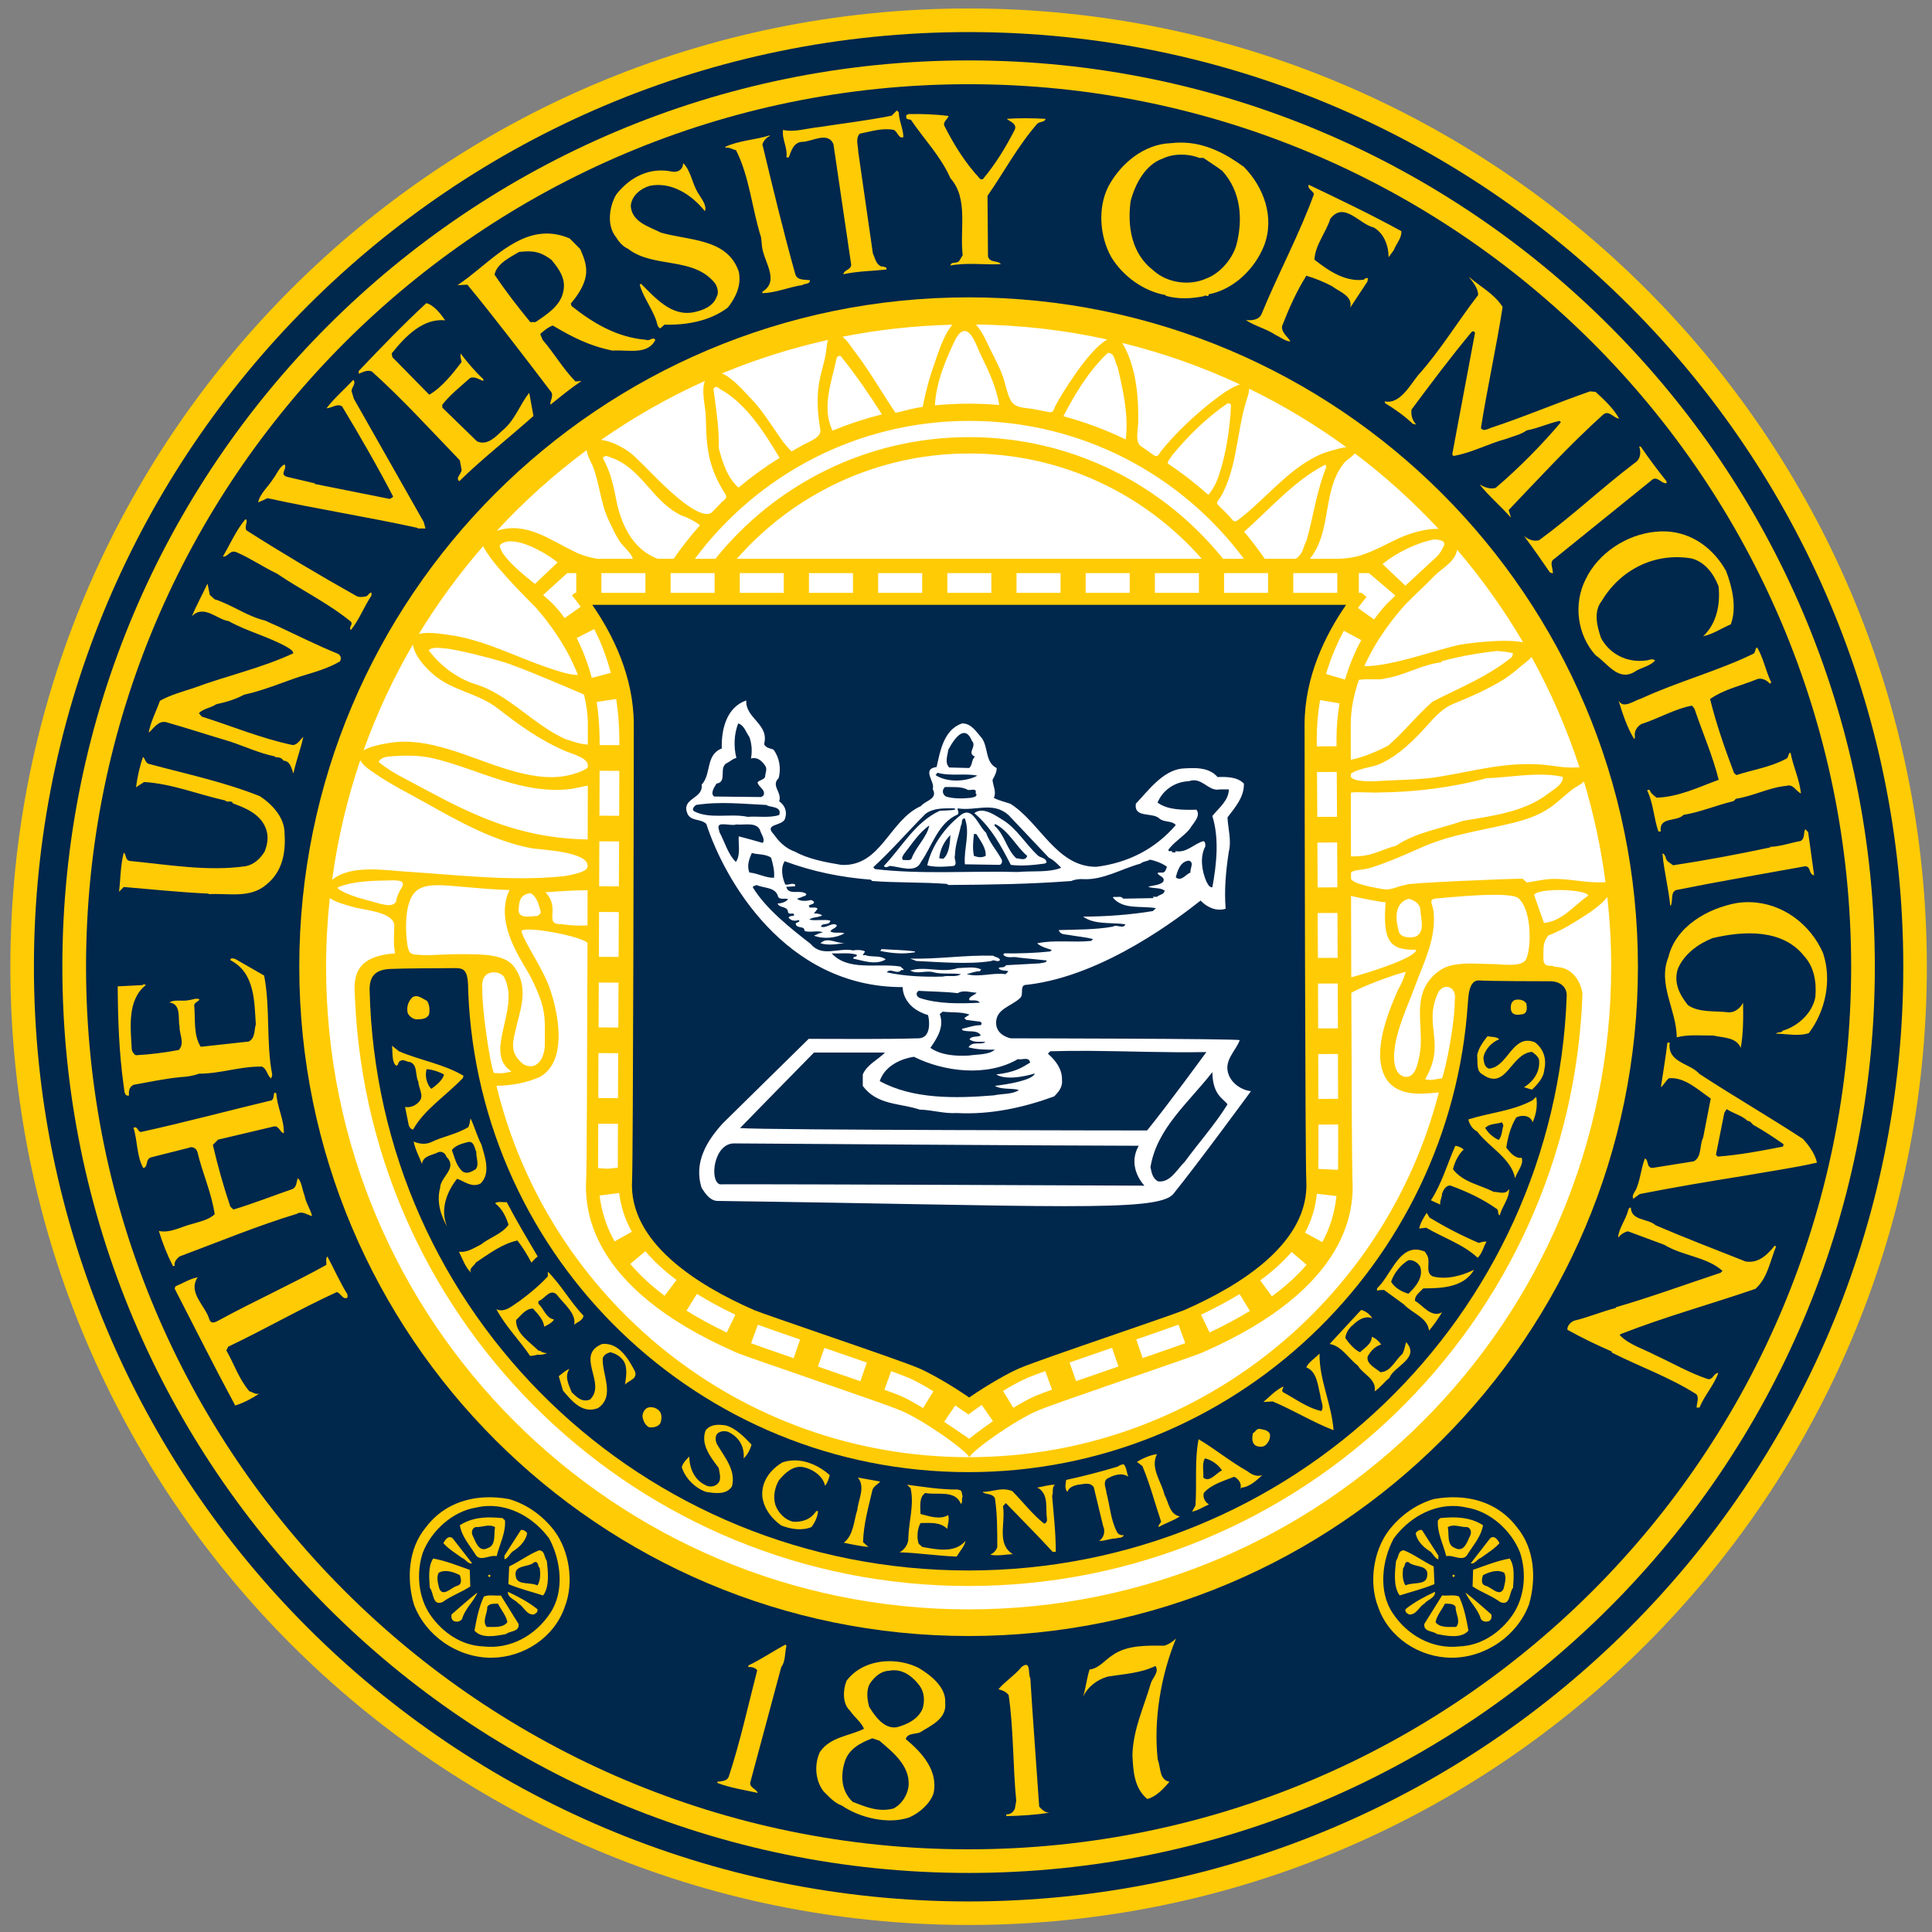<svg xmlns="http://www.w3.org/2000/svg" height="248" width="248" viewBox="0 0 250 250">
 <rect x="0" y="0" width="250" height="250" fill="#808080" stroke="none"/>
 <g transform="matrix(2.271 0 0 -2.271 -585.41 1627.6)">
  <g transform="translate(.806 .806)">
   <path d="m312.16 714.8c-29.823 0-54-24.177-54-54s24.177-54 54-54 54 24.177 54 54-24.177 54-54 54" stroke="#ffcb05" stroke-width="1.2" fill="#ffcb05"/>
   <path fill="#00274c" d="m312.16 607.54c-29.413 0-53.257 23.845-53.257 53.258s23.844 53.257 53.257 53.257c29.414 0 53.258-23.844 53.258-53.257s-23.844-53.258-53.258-53.258"/>
   <path fill="#ffcb05" d="m312.16 712.44c-28.518 0-51.637-23.119-51.637-51.638s23.119-51.638 51.637-51.638 51.637 23.119 51.637 51.638-23.119 51.638-51.637 51.638"/>
   <path fill="#00274c" d="m312.16 610.51c-27.773 0-50.287 22.514-50.287 50.287s22.514 50.287 50.287 50.287 50.287-22.514 50.287-50.287-22.514-50.287-50.287-50.287"/>
   <path fill="#ffcb05" d="m312.16 698.94c-21.062 0-38.137-17.075-38.137-38.138s17.075-38.138 38.137-38.138c21.063 0 38.138 17.075 38.138 38.138s-17.075 38.138-38.138 38.138"/>
   <path fill="#00274c" d="m282.9 660.72c0.562 0 0.75-0.14 0.75-1.359 0.615-15.213 13.136-27.359 28.5-27.359 15.111 0 27.466 11.843 28.456 26.703 0.031 0.359 0.044 1.359 0.653 1.312 0.506-0.039 3.518-0.047 4.127-0.047 0.61-0.047 0.87-0.437 0.855-0.829-0.661-18.271-15.659-32.743-34.091-32.743-18.585 0-33.695 14.613-34.12 33.096 0 0.709 0.264 1.129 1.164 1.179 0.566 0.033 3.089 0.047 3.706 0.047"/>
   <path fill="#ffcb05" d="m63.393 7.512-0.373 0.375c-1.692 0.338-3.439 0.546-5.15 0.809-0.818 0.075-1.786 0.394-2.586 0.205-0.092 0.676 0.335 1.223 0.242 1.955h0.168c0.169-0.47 0.353-1.089 0.967-1.107 0.651 0 1.822-0.771 2.213 0.168l1.264 8.588c-0.019 0.375-0.52 0.356-0.557 0.676 0.985-0.225 2.028-0.224 3.068-0.338v-0.133c-0.13-0.019-0.204-0.112-0.334-0.074-0.429-0.15-0.465-0.602-0.633-0.939l-1.041-7.234c0-0.45-0.224-0.941 0.111-1.297 0.78-0.15 1.617-0.432 2.436-0.264 0.26 0.151 0.352 0.658 0.668 0.508-0.019-0.639-0.315-1.146-0.332-1.766l-0.132-0.131zm0.836 0.26c-0.075 0.037-0.223 0.056-0.168 0.207-0.018 0.206 0.223 0.151 0.334 0.207 0.986 1.446 2.121 2.594 2.809 4.152 1.301 1.466 0.652 3.626 0.875 5.486l-0.242 0.395c-0.168 0.244-0.578 0.018-0.633 0.338 1.171-0.225 2.417-0.037 3.59-0.094-0.188-0.3-0.763-0.055-0.912-0.545l-0.035-4.322c1.226-1.766 2.118-3.494 3.551-5.146 0.168-0.151 0.557-0.096 0.576-0.34-0.93-0.056-1.952-0.056-2.752 0 0.186 0.188 0.725 0.321 0.576 0.752-0.631 1.24-1.357 2.442-2.287 3.551h-0.168c-1.116-1.202-1.86-2.424-2.566-3.797-0.13-0.281 0.243-0.486 0.299-0.711-0.911-0.114-1.878-0.152-2.846-0.133zm-9.91 1.522c-1.024 0.319-2.176 0.357-3.143 0.809v0.074c0.26-0.075 0.5 0.114 0.762 0.17 0.966 1.916 1.133 4.171 1.785 6.219l0.055 0.545c0.056 1.09 1.338 2.52 0.037 3.309v0.111c1.004-0.037 1.859-0.432 2.846-0.582 0.168-0.131 0.539-0.038 0.539-0.338-0.372-0.076-0.891 0.038-1.041-0.432-0.855-3.044-1.6-6.146-2.344-9.246 0.074-0.264 0.317-0.525 0.539-0.6l-0.035-0.039zm29.357 0.508c-0.246-0.003-0.498 0.01-0.756 0.041-1.915 0.056-3.589 1.445-4.463 3.08-0.78 1.541-0.614 3.571 0.205 5.037 0.836 1.371 2.324 2.443 3.887 2.705l-0.037 0.039c0.855 0.263 1.859 0.225 2.752 0.037 0.111-0.151 0.317 0.15 0.336-0.133 1.766-0.338 3.273-1.784 3.941-3.457 0.781-2.029-0.018-4.17-1.432-5.617-1.269-0.921-2.71-1.713-4.434-1.732zm-0.053 0.857c0.455-0.005 0.916 0.076 1.307 0.236h0.297c0.427 0.3 0.892 0.582 1.338 0.92 1.339 1.466 1.488 3.458 1.004 5.299-0.296 0.996-1.169 2.011-2.137 2.367-1.19 0.545-2.79 0.32-3.756-0.562-1.562-1.184-1.879-3.121-1.637-4.943 0.315-1.202 1.04-2.611 2.307-3.043 0.371-0.179 0.822-0.269 1.277-0.273zm-35.445 0.611-0.057 0.264c-0.13 0.281-0.427 0.393-0.744 0.336-1.597-0.338-3.011 0.397-3.978 1.637-0.501 0.865-0.688 2.217 0 3.043 0.186 0.32 0.501 0.676 0.836 0.809 1.804 1.427 4.705 0.526 6.229 2.498 0.15 0.263 0.26 0.639 0.094 0.922-0.26 0.714-1.004 0.976-1.637 1.107-1.616 0.32-2.769-1.071-3.754-2.029l-0.094 0.076c0.26 0.865 0.819 1.598 1.135 2.424 0.111 0.226 0.093 0.583 0.334 0.678l0.297-0.264c1.561 0.037 3.235-0.246 4.518-1.223 0.557-0.714 0.968-1.558 0.781-2.535-0.799-2.405-3.569-2.218-5.559-2.801-0.799-0.414-2.066-0.733-2.139-1.897 0.055-0.734 0.707-1.241 1.34-1.43 1.525-0.32 2.975 0.602 3.941 1.805 0.149-0.432-0.241-0.865-0.465-1.26-0.446-0.676-0.521-1.615-1.078-2.16zm44.545 1.533c-0.111 0.319 0.298 0.393 0.373 0.676-1.06 2.913-2.55 5.655-3.721 8.512-0.185 0.469-0.743 0.489-1.133 0.451 0.65 0.432 1.469 0.619 2.139 1.07 0.371 0.169 0.687 0.451 1.041 0.451-0.204-0.356-0.652-0.62-0.596-1.09 0.482-1.24 1.022-2.46 1.728-3.588 0.632 0.189 1.247 0.433 1.842 0.752 0.502 0.395 1.488 0.675 1.283 1.522l1.228-1.859 0.035-0.246c-0.13-0.019-0.222 0.021-0.297 0.115-1.32 0.169-2.511-0.64-3.514-1.43 0.055-1.052 0.818-1.916 1.133-2.912 0.986-1.278 2.065 0.394 3.088 0.619 0.8 0.451 1.077 1.449 1.059 2.125l0.373-0.508c0.168-0.451 0.577-0.866 0.539-1.353-2.195-1.202-4.352-2.235-6.602-3.307zm-54.379 3.479c-2.4 0.07-4.299 2.394-6.248 3.676l0.705-0.037c2.009 2.442 3.98 5.036 5.914 7.572 0.299 0.301-0.055 0.715 0 0.979 0.855-0.676 1.359-1.109 2.215-1.691l-0.43 0.037c-0.93-0.959-1.486-1.972-2.342-2.969l-0.168-0.414c0.279-0.244 0.559-0.489 0.893-0.602 1.433 0.846 2.602 1.448 4.258 1.785 1.096-0.075 2.511 0.339 3.051-0.77-0.224-0.245-0.391 0.131-0.67 0-2.027-0.169-3.719-1.145-5.299-2.404l-0.057-0.172c0.41-0.487 0.818-1.068 1.004-1.69 0.242-0.826-0.018-1.486-0.334-2.199l-0.744-0.75c-0.613-0.264-1.193-0.367-1.747-0.351zm-1.178 1.268c0.609 0.006 1.039 0.169 1.625 0.605 0.539 0.657 1.058 1.352 0.836 2.273-0.188 0.996-1.191 1.634-1.973 2.16h-0.371c-0.949-1.165-1.728-2.16-2.547-3.381 0.166-0.807 1.134-1.241 1.748-1.617 0.256-0.028 0.479-0.043 0.682-0.041zm66.953 1.797c0.26 0.357 0.672 0.789 0.672 1.316-1.47 1.897-2.642 3.888-4.277 5.711-0.596 0.733-1.303 2.088-2.383 1.861l0.039 0.131c0.688 0.414 1.376 0.903 1.971 1.467l0.242 0.055c-0.261-0.281-0.392-0.638-0.336-1.07 1.357-1.823 2.789-3.738 4.277-5.523 0.074-0.095 0.242-0.038 0.242 0.074-0.54 2.875-1.078 5.749-1.617 8.625l0.074 0.131c1.32-0.225 2.491-0.882 3.773-1.221 0.484-0.189 1.041-0.302 1.451-0.602 0.818-0.151 1.544-0.507 2.344-0.676l0.094 0.094c-1.359 1.616-3.032 3.305-4.65 4.678-0.409 0.113-0.8-0.055-1.135-0.242 0.652 0.826 1.507 1.54 2.232 2.367l-0.168-0.547c2.12-2.217 4.389-4.696 6.695-6.764 0.446-0.432 0.781 0.244 1.172 0.244-0.41-0.733-1.041-1.316-1.674-1.898l-0.393-0.037c-2.38 0.826-4.703 1.823-7.102 2.611-0.205 0.076-0.502 0.264-0.67 0 0.446-2.855 1.095-5.729 1.543-8.623-0.595-0.94-1.599-1.448-2.418-2.162zm-74.238 1.889c-1.692 1.56-3.255 3.195-4.816 4.83v0.205c0.279-0.113 0.595-0.3 0.93-0.168 2.212 1.991 4.204 4.189 6.268 6.33l0.129 0.678c-0.018 0.3-0.464 0.584-0.166 0.809 1.544-1.522 3.571-3.12 5.281-4.643l-0.299-1.652c-0.65 0.789-1.004 1.954-1.934 2.705-0.484 0.451-1.06 1.072-1.785 0.752l-2.473-2.404v-0.207c0.578-0.733 1.246-1.242 1.971-1.898 0.354-0.151 0.688 0.132 0.949 0.207v-0.131c-0.614-0.564-1.152-1.222-1.617-1.824-0.037 0.226 0.035 0.396 0.072 0.604-0.614 0.807-1.411 1.823-2.305 2.33l-2.623-2.67-0.055-0.264c0.985-1.24 2.231-2.517 3.812-2.365-0.316-0.451-0.782-1.071-1.34-1.223zm-5.199 5.463c-0.632 0.676-1.377 1.315-1.916 2.029 0.372-0.019 0.78-0.375 1.115-0.131 1.228 2.03 2.553 4.332 3.633 6.418-0.056 0.094-0.167 0.112-0.242 0.168l-5.356-1.07 0.037-0.037-2.008-0.471c-0.559-0.188 0.056-0.564-0.168-0.883-0.372 0.188-0.539 0.677-0.799 1.016-0.352 0.562-0.967 1.088-1.078 1.69 0.223-0.094 0.444-0.186 0.668-0.299 3.496 0.77 7.215 1.351 10.711 2.121l-0.037 0.039h0.578l-0.131-0.469-4.971-8.768-0.168-0.545c0-0.282 0.353-0.526 0.131-0.809zm91.578 4.752c0.149 0.395 0.112 0.92-0.336 1.184-2.305 1.748-4.445 3.776-6.787 5.486-0.391 0.113-0.781-0.056-1.078-0.301 0.632 0.846 1.266 1.749 1.842 2.594l0.203 0.074c0.056-0.356-0.297-0.807 0.131-1.051l6.861-5.545c0.429-0.451 0.726 0.227 1.117 0.17v-0.133c-0.615-0.77-1.266-1.633-1.842-2.478h-0.111zm-99.289 5.197c-0.651 0.79-1.062 1.749-1.582 2.633 0.335 0.075 0.502-0.509 0.967-0.303 1.004 0.432 1.898 1.053 2.883 1.523 1.711 1.165 3.627 2.086 5.262 3.42 0.188 0.225-0.185 0.375 0 0.602 0.596-0.734 0.932-1.653 1.471-2.461v-0.209c-0.168 0-0.224 0.207-0.373 0.264-0.241 0.056-0.555 0.095-0.762-0.055-2.51-1.41-5.207-3.009-7.773-4.643-0.147-0.264 0.075-0.526 0-0.771h-0.092zm101.23 0.85c-0.262-0.013-0.532-0.005-0.807 0.025-2.045 0.206-4.053 1.521-4.945 3.381-0.892 1.768-0.595 3.965 0.707 5.412 0.855 0.581 1.618 1.879 2.772 1.184 0.464-0.32 1.077-0.376 1.467-0.809-0.205-0.188-0.465 0-0.67 0-1.301 0.169-2.545-0.431-3.178-1.596-0.28-0.809-0.558-1.88 0.037-2.631 1.356-2.274 3.812-3.477 6.396-3.045 0.968 0.244 1.601 1.11 1.936 1.992 0.13 1.241-0.113 2.631-1.098 3.553 0.706-0.151 1.3-0.566 1.969-0.848 0.448-1.202 0.095-2.667-0.334-3.795-0.894-1.611-2.416-2.733-4.252-2.824zm-103.91 3.716c-0.354 0.751-0.782 1.541-1.117 2.33 0.856-0.882 1.785 0.227 2.621 0.34 1.32 0.733 2.79 1.09 4.111 1.822 0.185 0.113 0.464 0.244 0.502 0.469-2.306 1.073-4.743 1.597-7.123 2.481-0.8 0.263-1.636 0.49-2.381 0.902-0.26 0.751-0.687 1.541-0.797 2.273 0.352-0.3 0.668-0.864 1.227-0.752 1.58 0.451 3.012 0.922 4.592 1.391 1.06 0.357 2.065 0.828 3.18 1.053l-0.035 0.037c0.223 0.037 0.482-0 0.631 0.264 0.501 0.019 0.596 0.62 0.707 0.92 0.186-0.882 0.558-1.879 0.707-2.611-0.241 0.206-0.39 0.545-0.744 0.582-2.25-0.47-4.334-1.352-6.49-2.029l-0.203-0.244c0.296-0.32 0.854-0.376 1.244-0.639 0.632-0.131 1.357-0.338 1.971-0.676 1.395-0.301 2.697-0.865 4.055-1.316 0.948-0.281 1.934-0.562 2.772-1.051 0.111-0.17 0.092-0.414-0.131-0.545-1.488-0.603-2.9-1.315-4.352-1.992-0.278-0.113-0.597-0.263-0.838-0.375-1.284-0.301-2.362-1.128-3.607-1.523l-0.335-0.302-0.166-0.808zm110.37 4.541c-0.204 0.131-0.074 0.375-0.297 0.469-2.474 1.204-5.355 1.973-7.959 3.176-0.501 0.131-1.283 0.79-1.617 0.131 0.279 0.902 0.614 1.955 1.115 2.744 0.074-0.037 0.036-0.112 0.055-0.168-0.074-0.395 0.17-0.716 0.447-0.885 1.228-0.395 2.436-1.108 3.607-1.315 0.13 0.113 0.206 0.226 0.242 0.377 0.559 1.634 1.246 3.211 1.672 4.902-1.431 0.526-2.843 1.221-4.424 1.277-0.205-0.169-0.408-0.299-0.502-0.562-0.055 0.019-0.149-0.018-0.168 0.057 0.445 0.902 0.464 1.955 0.799 2.912h0.17c-0.15-1.09 1.131-0.657 1.615-1.184 1.19-0.188 2.363-0.696 3.57-0.979l0.168-0.168c1.229-0.188 2.36-0.807 3.588-0.92 0.504-0.151 0.653 0.356 1.043 0.545-0.11-1.034-0.559-1.917-0.744-2.912-0.205 0.037-0.111 0.393-0.334 0.449-1.097 0.583-2.343 0.772-3.516 1.148l-0.168-0.133c-0.65-1.729-1.263-3.459-1.711-5.281 1.024-0.714 2.251-0.959 3.385-1.428 0.316-0.075 0.651 0.075 0.875 0.338l0.094-0.094c-0.391-0.809-0.558-1.747-1.006-2.498zm-114.96 7.805c-0.242 0.657-0.408 1.467-0.502 2.162l0.576-0.377c1.951 0.113 3.849 0.884 5.783 1.316 0.13 0.188 0.482-0.057 0.539 0.205 0.891 0.319 1.952 0.753 2.344 1.768 0.223 0.564 0.13 1.128-0.074 1.654-0.318 0.526-0.782 0.938-1.34 1.051-2.714 0.395-5.579-0.113-8.295-0.375-0.315-0.075-0.221-0.488-0.406-0.582-0.242 0.92-0.223 1.897-0.336 2.781l0.336-0.34c2.062 0.169 3.959 0.377 6.061 0.471l-0.037 0.037c1.45-0.075 2.975 0.319 4.129-0.676 1.134-0.902 1.395-2.256 1.301-3.627 0.019-1.146-0.876-2.086-1.748-2.668-2.529-1.015-5.225-1.579-7.865-2.293-0.297-0.037-0.316-0.395-0.465-0.508zm118.39 5.142c-0.149 0.263-0.001 0.657-0.336 0.846-0.725 0.13-1.524 0.412-2.174 0.412l0.035 0.039c-2.286 0.489-4.59 0.921-6.934 1.277l-0.373-0.264c-0.205-0.17-0.131-0.507-0.391-0.582 0.111 1.259 0.427 2.443 0.557 3.721h0.039c0.168-0.356-0.038-0.939 0.373-1.109 3.067-0.619 6.061-1.126 9.166-1.691 0.465-0.037 0.26 0.582 0.67 0.639l-0.428-3.08-0.205-0.207zm-3.897 5.203c-0.327-0.01-0.661 0.009-0.998 0.061-2.027 0.376-4.315 1.636-4.854 3.853-0.781 1.954 0.578 3.737 0.596 5.711 0.838-0.226 1.785-0.112 2.584-0.131 0.725 0.169 1.656 0.112 1.973 0.883 0.186-1.015 0.185-2.162 0.166-3.213-0.186 0.375-0.614 0.732-1.078 0.676-0.968-0.114-2.047 0.039-2.846-0.506-0.576-0.714-1.041-1.579-0.725-2.574 0.427-1.052 1.469-1.806 2.473-2.199 2.195-0.526 4.984-0.678 6.527 1.277 0.708 0.77 0.891 1.841 0.799 2.912-0.204 1.146-1.263 2.106-2.342 2.406 0 0.15-0.354 0.074-0.465 0.205 0.781 0.019 1.654 0.208 2.342-0.037 1.154-1.522 1.676-3.739 1.006-5.713-0.895-2.039-2.872-3.543-5.158-3.611zm-108.14 3.998c-0.079-0.002-0.144 0.024-0.125 0.137 1.766 0.902 1.693 3.006 1.805 4.566-0.13 0.376-0.017 0.959-0.502 1.223l-3.422 0.375c-0.539-0.845-0.371-1.99-0.465-2.949 0-0.226 0.335-0.264 0.371-0.434-0.241-0.113-0.501 0.038-0.742 0.057-0.448 0.114-1.043-0.074-1.397 0.17 0.875 0.113 0.595 1.145 0.727 1.728-0.019 0.544 0.388 1.183-0.057 1.654-0.986 0.188-2.008 0.318-3.051 0.375-0.149-0.058-0.24-0.225-0.295-0.375-0.094-1.618-0.337-3.571 1.002-4.623l-0.166-0.077-0.037 0.077-1.805 0.093c0.019 2.425 0.093 4.661 0.428 7.104 0.056 0.244 0.001 0.732 0.373 0.676-0.019-0.282-0.001-0.62 0.334-0.77 1.06-0.188 2.193-0.434 3.346-0.547 0.41-0.019 0.931-0.093 1.303-0.244 1.561 0 2.901-0.525 4.482-0.506 0.391 0.169 0.372 0.658 0.67 0.846l0.072-0.264c-0.446-2.255-0.13-4.753-0.576-7.064l-2.062-1.185c-0.037-0.009-0.132-0.041-0.211-0.043zm12.99 2.705c-0.099 0.023-0.192 0.085-0.275 0.203-0.221 0.284-0.315 0.662-0.205 1.023 0.147 0.246 0.39 0.418 0.668 0.418 0.315-0.019 0.668-0.019 0.836-0.342 0.072-0.321 0.034-0.702-0.131-0.967-0.251-0.128-0.595-0.405-0.893-0.336zm78.455 0.242c-0.333 0.039-0.427 0.415-0.369 0.719 0.092 0.455 0.574 0.361 0.869 0.305 0.335-0.114 0.261-0.512 0.225-0.758-0.149-0.226-0.428-0.304-0.725-0.266zm-2.035 2.596c-0.316 0.399-0.65 0.853-0.744 1.365 0.056 0.472-0.072 1.099 0.334 1.326 1.744 1.289 2.039-1.46 3.576-1.572 0.186 0.133 0.426 0.32 0.5 0.549 0.092 0.853-0.388 1.554-1.074 1.971l0.574 0.17c0.351-0.34 0.834-0.832 0.871-1.42 0.185-0.759-0.057-1.498-0.668-1.953-1.61-0.644-1.909 1.782-3.279 1.877-0.333-0.134-0.351-0.476-0.389-0.777 0.092-0.569 0.592-1.12 1.131-1.309-0.186-0.207-0.555-0.15-0.832-0.227zm12.807 0.461c-0.111 0.995-0.316 2.179-0.465 3.176 0.242-0.188 0.318-0.433 0.578-0.641 1.115-0.092 2.045 0.807 2.975 1.447l-0.541 2.781c-0.279 0.545-0.073 1.371-0.668 1.691l-2.939 0.469c-0.446 0-0.26-0.563-0.539-0.676-0.261 0.657-0.316 1.409-0.576 2.066-0.075 0.281-0.39 0.507-0.26 0.809l0.465-0.338c2.491-0.49 4.947-0.902 7.531-1.315 1.692-0.3 3.55-0.564 5.094-0.922-0.148-0.639-0.557-1.203-1.002-1.691-2.326-1.522-4.948-3.044-7.365-4.623-0.689-0.789-2.324-0.807-2.119-2.234h-0.168zm-90.836 0.221c0.055 0.436-0.036 1.176 0.297 1.422 0.204-0.037 0.092-0.267 0.297-0.342 0.223-0.151 0.426 0.076 0.666 0.076 0.593 0.191 0.371 0.949 0.611 1.402 0.019 0.475 0.444 1.042 0.057 1.42-0.24 0.304-0.688 0.457-1 0.381 0.072 0.341 0.165 0.794 0.24 1.191 0.018 0.191 0.165 0.418 0.332 0.418 0.814-1.44 2.278-2.349 3.537-3.656l0.057-0.17c-1.39-0.835-3.091-1.099-4.594-1.744l-0.5-0.398zm2.465 1.668c0.463 0.039 0.889 0.19 1.24 0.381-0.092 0.396-0.574 0.795-0.908 1.022-0.312-0.304-0.482-0.927-0.332-1.402zm-10.84 1.676c-0.074 0.131-0.017 0.431-0.203 0.545-3.144 0.751-6.138 1.559-9.299 2.254-0.26 0-0.223-0.451-0.539-0.301 0.297 0.921 0.225 2.067 0.707 2.875 0.372-0.113 0.112-0.638 0.557-0.77l2.68-0.678c0.241-0.13 0.538 0.038 0.613 0.301 0.352 1.502 1.005 2.894 1.228 4.434-0.429 0.396-1.022 0.508-1.562 0.678-0.8 0.188-1.619 0.695-2.416 0.508 0.26 0.865 0.593 1.689 1.002 2.498h0.129c-0.074-0.301 0.151-0.508 0.336-0.676 2.771-1.032 5.523-2.179 8.369-3.043 0.371-0.226 0.724 0.073 1.078 0.168-0.113-0.507-0.447-0.939-0.539-1.484-0.168-0.394-0.188-0.941-0.467-1.223-0.13 0.264-0.056 0.583-0.371 0.771-1.413 0.489-2.789 1.032-4.221 1.465l-0.223-0.205c-0.484-1.427-0.894-2.896-1.246-4.398l0.371-0.375 3.978-0.939c0.372-0.075 0.466 0.489 0.709 0.471 0.019-0.978-0.484-1.842-0.539-2.838l-0.132-0.038zm89.867 0.295-0.26 0.246c-1.444 0.776-3.02 0.871-4.576 1.365 0.075 0.34 0.315 0.72 0.629 0.854 0.853 1.136 2.41 1.894 2.705 3.334 0.129-0.456 0.649-1.004 0.463-1.459-0.444 0.075-0.816-0.36-1.092-0.719 0.111-0.759 0.314-1.499 0.703-2.143 0.389-0.228 1.057-0.151 1.168 0.34 0.26-0.53 0.371-1.27 0.26-1.818zm13.564 0.875c0.484 0.319 1.06 0.432 1.506 0.846 0.224-0.02 0.28 0.263 0.504 0.338 0.689 0.395 1.376 0.846 2.045 1.316l-0.037 0.168c-1.525 0.3-3.107 0.599-4.65 0.713l-0.129-0.131 0.596-2.986 0.166-0.264zm-89.463 0.662c-0.055 0.206-0.055 0.433-0.166 0.623-0.834 0.511-1.815 0.663-2.668 1.08-0.388 0.171-0.851 0.113-1.221-0.057 0.111 0.568 0.406 1.099 0.592 1.592 0.091-0.588 0.723-0.606 1.129-0.814 0.241-0.131 0.54 0.038 0.613 0.303 0.834 0.834-0.428 1.422-0.445 2.217-0.28 1.005 0.072 2.029 0.5 2.768-0.52-1.194-0.036-2.483 0.705-3.412 0.481 0.152 1.036 0.664 1.666 0.342 0.759-0.72 0.314-1.913 0.074-2.766-0.316-0.606-0.502-1.308-0.779-1.875zm73.471 0.281 0.092 0.229c-0.111 0.341-0.091 0.738-0.332 1.023-0.37-0.151-0.759-0.494-0.963-0.854 0.296-0.321 0.796-0.266 1.203-0.398zm-73.562 1.391c0.344-0.001 0.385 0.467 0.498 0.715-0.018 0.416 0.225 0.87-0.035 1.23-0.259 0.152-0.61 0.379-0.928 0.17-0.479-0.416-0.572-1.002-0.775-1.533 0.223-0.304 0.685-0.456 1.074-0.551 0.062-0.021 0.117-0.031 0.166-0.031zm70.229 0.277c-0.574 1.289-0.964 2.71-1.74 3.885l0.666 0.303c-0.037-0.302 0.129-0.492 0.129-0.775 0.092-0.266 0.26-0.568 0.574-0.588 1.185 0.435 2.316 0.948 3.371 1.707 0.075 0.131 0.021 0.397 0.168 0.416 0.166-0.644 0.685-1.194 0.666-1.877-0.259 0.454-0.721 0.209-1.111 0.209-0.981-0.511-2.168-0.664-2.891-1.611 0.129-0.53 0.39-1.041 0.76-1.402-0.165-0.151-0.369-0.228-0.592-0.266zm-68.012 4.006c-0.15-0.002-0.288 0.012-0.381 0.088 0.536 0.417 0.775 0.966 0.961 1.535-0.5 0.681-1.333 0.89-1.963 1.402-0.5 0.246-1.018 0.606-1.574 0.51 0.259 0.512 0.444 1.101 0.869 1.5-0.182-0.323 0.224-0.476 0.334-0.721 0.945-0.626 1.853-1.328 2.963-1.574 0.39 0.492 0.724 1.062 1 1.574 0.169-0.171 0.262-0.303 0.447-0.436-0.741-1.251-1.52-2.557-2.205-3.867-0.139 0.011-0.301-0.009-0.451-0.012zm80.514 0.398c-0.147-0.019-0.184 0.15-0.203 0.242-0.186 0.659-0.67 1.278-0.707 1.898 0.168-0.206 0.428-0.395 0.707-0.451l2.584 0.959c1.32 0.807 3.012 0.846 4.148 1.859l-0.133 0.133c-2.491 0.828-5.058 1.765-7.475 2.461l0.037 0.039c-1.024 0.263-1.99 0.675-3.014 0.92-0.241 0.113-0.484 0.356-0.465 0.639 1.042 0.583 2.103 1.089 3.182 1.559l-0.039 0.057c2.009 1.015 4.147 1.767 6.062 2.988 0.186 0.301 0 0.638 0 0.939h0.205c0.354-0.865 1.024-1.579 1.34-2.463-0.335 0-0.373 0.509-0.744 0.434-1.301-0.432-2.493-1.129-3.719-1.691-0.836-0.453-1.879-0.734-2.566-1.447l0.092-0.074c3.235-1.259 6.287-2.085 9.578-3.213 0.874-0.77 1.041-1.973 1.469-3.006l-0.092-0.076c-0.502 0.639-1.173 1.298-2.084 1.127-2.139-0.844-4.295-1.673-6.396-2.574-0.559-0.507-1.73-0.3-1.768-1.258zm-14.541 0.371c-0.223 0.36-0.444 0.702-0.535 1.119l0.5-0.057c1.222 0.719 2.629 1.173 3.668 2.141 0.331-0.323 0.406-0.777 0.629-1.156-0.223-0.019-0.372 0.057-0.557 0.096-1.204-0.512-2.369-1.118-3.5-1.801l-0.205-0.342zm-0.742 2.621c-1.316-0.037-1.872 1.899-2.795 2.762v0.172c0.186-0.077 0.278-0.041 0.5-0.061l1.408 1.025c0.594 0.645 1.686 0.927 1.797 1.875 0.351-0.416 0.648-0.85 0.926-1.307-0.777 0.436-1.407-0.548-1.926-0.814-0.037-0.396 0.371-0.644 0.592-0.891 1.279 0 2.891-0.057 3.613-1.326-0.797 0.396-1.909 0.738-2.945 0.473-0.575-0.284-0.129-1.004-0.391-1.496l-0.166-0.268c-0.222-0.095-0.425-0.139-0.613-0.145zm-77.553 0.488c-0.149 0.151-0.056 0.395-0.076 0.602-2.51 1.39-5.132 2.574-7.623 3.928-0.186 0.094-0.558 0.356-0.707-0.039-0.279-0.995-1.561-1.897-0.836-3.006-0.54 0.094-1.06 0.432-1.58 0.639l-0.057 0.168c1.431 2.781 2.826 5.563 4.312 8.324 0.614-0.186 1.229-0.525 1.713-0.844-0.279 0.074-0.466-0.114-0.707-0.17-0.745-0.882-1.079-1.934-1.637-2.91l0.131-0.264c2.604-1.24 5.15-2.706 7.736-3.891 0.278 0.056 0.427 0.583 0.762 0.395v-0.227c-0.539-0.864-0.949-1.803-1.432-2.705zm76.998 0.264c0.352-0.037 0.688 0.191 0.836 0.475 0.24 0.739-0.316 1.419-0.836 1.914-0.425-0.115-0.981-0.4-1.238-0.854 0.203-0.606 0.683-1.214 1.238-1.535zm-61.299 0.816v0.34c-0.611 0.662-1.333 1.252-2.002 1.744-0.481 0.305-1.073 0.89-1.664 0.588 0.666 1.25 1.629 2.18 2.408 3.336 0.185-0.02 0.37-0.041 0.537-0.096 0.204 0.037 0.517-0.02 0.666-0.113-0.168 0.019-0.296-0.058-0.443-0.096l0.035-0.037-0.203-0.039c-0.649-0.644-1.629-1.231-1.594-2.18 0.352-0.321 0.686-0.833 1.203-0.814 0.352 0.379 0.744 0.797 0.799 1.289 0.259-0.133 0.538-0.264 0.705-0.512-0.575-0.094-0.743-0.778-1.113-1.119 0-0.075-0.038-0.168 0.037-0.207 0.406-0.151 0.76-0.872 1.24-0.475 0.521 0.682 1.447 1.385 1.262 2.18 0.185-0.19 0.612-0.285 0.668-0.645-0.946-1.004-1.613-2.217-2.541-3.144zm57.928 2.728-2.242 2.424c0.871 0.152 1.299 1.006 2.004 1.537 0.352 0.624 1.35 0.948 1.201 1.838 0.426-0.285 0.633-0.626 1.039-0.947 0.352-0.873 2.224-1.402 1.205-2.559-0.092 0.285-0.131 0.606-0.279 0.854-0.519 0.435-0.795 1.25-1.555 1.289-0.334-0.285-1.02-0.588-0.91-1.119 0.224-0.399 0.519-0.72 0.963-0.854-0.165-0.245-0.406-0.454-0.666-0.549 0 0.531-0.611 0.851-0.834 1.098-0.351-0.133-0.795-0.624-1.055-1.022 0.055-0.36 0.241-0.683 0.555-0.93 0.37-0.36 0.834-0.661 1.371-0.473-0.168-0.265-0.481-0.513-0.797-0.588zm-54.055 2.424c-1.982 0.796 0.35 2.806-0.871 3.961-0.575 0.209-0.907-0.15-1.297-0.512-0.185-0.492-0.554-1.117-0.166-1.666-0.279 0.094-0.517 0.322-0.76 0.512l0.297 1.023c0.63 0.739 1.39 1.685 2.5 1.25 1.241-0.853 0.278-2.387 0.334-3.543 0.074-0.265 0.313-0.361 0.537-0.438 0.388 0.095 0.742 0.303 0.965 0.645 0.295 0.511 0.146 1.155 0.09 1.668 0.224-0.304 0.909-0.379 0.705-0.947-0.463-0.891-1.149-2.067-2.334-1.953zm51.092 0.684c-0.314 0.323-0.814 0.645-0.945 0.986 0.761 0.284 0.815 1.27 1 1.988 0.019 0.38 0.298 0.798 0.074 1.119-0.981-0.209-1.852-0.873-2.703-1.328-0.186-0.114 0-0.284 0-0.416-0.537 0.228-1.037 0.777-1.426 1.1l0.664-0.039c1.482 0.625 2.855 1.479 4.336 2.049-0.147-1.895-1.036-3.62-1-5.459zm-47.543 3.824c-0.069-0.007-0.141-0.006-0.215 0.004-0.296 0.056-0.482 0.398-0.463 0.682 0.055 0.285 0.184 0.588 0.463 0.74 0.314 0.037 0.63-0.038 0.795-0.266 0.111-0.246 0.151-0.664-0.053-0.891-0.141-0.157-0.321-0.249-0.527-0.27zm4.865 1.252c-0.389-0.017-0.778 0.055-1.041 0.383-0.388 0.985 0.333 1.911 0.926 2.688 0.055 0.398 0.26 0.912-0.166 1.195-0.204 0.151-0.556 0.171-0.76 0.037-0.796-0.36-1.168-1.211-1.168-2.045-0.24 0.228-0.462 0.474-0.537 0.758 0.242 0.796 0.982 1.517 1.742 1.764 0.611 0.092 1.445 0.225 1.834-0.4 0.297-1.156-0.539-2.084-1.076-3.012-0.11-0.247-0.165-0.644 0.131-0.814 0.204-0.134 0.576-0.134 0.779 0 0.704 0.379 1.056 1.023 1 1.838 0.24-0.228 0.462-0.606 0.555-0.986-0.499-0.531-1.129-1.175-1.834-1.365-0.125-0.019-0.255-0.034-0.385-0.039zm38.398 0.285c-0.223-0.019-0.297 0.247-0.465 0.305-0.055 0.302-0.111 0.701 0.205 0.891 0.223 0.112 0.518 0.112 0.703-0.039 0.224-0.228 0.353-0.472 0.297-0.812-0.185-0.304-0.518-0.286-0.74-0.344zm-4.336 0.74c-0.296 1.552-0.109 3.014-0.221 4.719l-0.24 0.438c0.424-0.077 0.797-0.344 1.203-0.514-0.241-0.133-0.463-0.454-0.369-0.814 0.516-0.606 1.407-0.854 2.166-1.156 0.315 0.152 0.593 0.531 0.408 0.91l0.092-0.133c0.594-0.037 1.093-0.531 1.502-0.891-0.39 0.133-0.76-0.038-1.039-0.266-1.221-0.682-2.372-1.629-3.502-2.293zm-2.963 1.06c-0.517 0.076-1.021 0.305-1.426 0.551l0.389 0.303c0.557 1.326 0.871 2.597 1.334 3.961-0.055 0.133-0.243 0.264-0.168 0.379 0.481-0.285 1.056-0.455 1.5-0.758-0.741-0.133-0.794-1.005-1.092-1.535-0.223-0.948-1.037-1.915-0.537-2.9zm3.408 0.305c0.481 0.095 0.965 0.454 1.225 0.852-0.409 0.19-0.909 0.909-1.334 0.512 0.037-0.512-0.113-0.946 0.109-1.363zm-29.186 0.143c-0.301-0.003-0.602 0.041-0.898 0.141-0.851 0.51-1.539 1.366-1.428 2.484 0.13 0.833 0.65 1.515 1.336 2.006 0.666 0.266 1.48 0.399 2.166 0.115 0.223-0.304 0.427-0.7 0.463-1.137h-0.129c-0.407 0.625-1.038 0.797-1.666 0.758-0.575-0.151-1.039-0.627-1.244-1.195-0.184-0.588-0.037-1.25 0.242-1.742 0.426-0.531 1.038-1.099 1.76-0.947 0.65 0.134 1.388 0.625 1.537 1.326 0.185-0.228 0.258-0.492 0.334-0.758-0.682-0.611-1.57-1.042-2.473-1.051zm23.406 0.273c-0.168 0.019-0.296 0.076-0.428 0.17-1.202 0.36-2.426 0.682-3.666 0.947-0.037 0.304-0.131 0.628 0.092 0.855 0.094-0.341 0.446-0.437 0.742-0.514 0.39-0.019 0.833-0.227 1.129 0.172l0.666 2.766c0.186 0.38 0.039 0.891-0.295 1.062 0.446 0.019 0.778-0.172 1.203-0.172 0.188-0.076 0.5 0 0.557-0.246-0.224 0.056-0.427-0.076-0.5-0.266-0.427-0.834-0.481-1.819-0.723-2.728-0.019-0.302-0.259-0.701 0-0.984 0.425-0.266 1.075-0.513 1.557-0.172-0.13-0.284-0.113-0.644-0.334-0.891zm-18.932 0.947c0.554 0.682 0.035 1.554-0.037 2.293-0.26 0.815-0.26 1.801-0.965 2.35 0.631 0.134 1.297 0.265 1.76 0.303l-0.389-0.34c0.036-1.308 0.389-2.501 0.668-3.715 0.074-0.265 0.425-0.435 0.555-0.605l-1.592-0.285zm3.5 0.512 0.258 0.246c0.261 1.212-0.13 2.331-0.166 3.582 0.018 0.436-0.333 0.853-0.629 0.986 1.335 0.037 2.797 0.265 4.076 0.303 0.223-0.379 0.593-0.795 0.629-1.117-0.777 0.909-2.074 0.605-3.076 0.434l-0.258-0.227c-0.147-0.399-0.112-1.062 0.129-1.478 0.685 0 1.389-0.095 1.908 0.416 0.02-0.323 0.169-0.643 0.059-0.984-0.576 0.361-1.374 0.075-1.967-0.076 0-0.491-0.13-1.174 0.334-1.496 0.833 0.17 2.15-0.246 2.539 0.777 0.166-0.115 0.017-0.359 0.127-0.512-0.072-0.226-0.017-0.532-0.332-0.475l0.037-0.037c-1.28 0.019-2.464-0.191-3.668-0.342zm10.543 0c-0.446 0-0.856 0.133-1.281 0.209l0.168 0.076c0.667 0.511 0.425 1.402 0.537 2.141 0.036 0.151-0.056 0.342-0.205 0.342-0.834-0.662-1.5-1.536-2.26-2.312-0.776-0.304-1.297 0.039-2.131 0.059 0.241 0.226 0.687 0.056 0.891 0.453 0.168 1.099 0.168 2.292 0.168 3.467-0.075 0.266-0.278 0.437-0.502 0.551 0.539 0.114 1.168-0.037 1.611-0.037-1.186-0.739-0.499-2.2-0.703-3.414l0.203-0.227c1.094 1.139 2.241 2.276 3.334 3.471h0.223c0-1.403-0.147-2.579-0.26-3.981 0.113-0.246-0.053-0.607 0.207-0.797zm-40.547 0.898c-1.652 0.063-3.206 0.718-4.279 2.156-1.228 1.485-1.377 3.63-0.838 5.473 0.818 2.2 3.068 3.797 5.523 3.797 2.305-0.018 4.48-1.448 5.225-3.629 0.669-1.71 0.335-3.967-0.744-5.414-0.836-1.091-1.952-1.881-3.217-2.256-0.558-0.103-1.119-0.148-1.67-0.127zm69.187 0c-0.551-0.021-1.112 0.022-1.67 0.125-1.265 0.376-2.381 1.167-3.217 2.258-1.079 1.446-1.413 3.703-0.744 5.414 0.745 2.181 2.92 3.61 5.225 3.629 2.456 0 4.706-1.597 5.523-3.797 0.539-1.844 0.391-3.988-0.838-5.473-1.073-1.439-2.627-2.093-4.279-2.156zm-69.109 0.621c1.742-0.09 3.396 0.892 4.438 2.307 0.838 1.541 1.115 3.779 0.074 5.32-1.024 1.561-2.809 2.597-4.762 2.371-1.542-0.056-2.9-0.98-3.773-2.238-0.855-1.241-1.022-2.971-0.539-4.438 0.614-1.579 2.139-2.953 3.812-3.217 0.251-0.059 0.501-0.093 0.75-0.105zm69.031 0c0.249 0.013 0.499 0.047 0.75 0.105 1.674 0.264 3.199 1.637 3.812 3.217 0.482 1.466 0.318 3.196-0.537 4.436-0.874 1.26-2.233 2.182-3.775 2.238-1.952 0.226-3.738-0.81-4.762-2.371-1.041-1.541-0.762-3.776 0.074-5.318 1.041-1.414 2.696-2.397 4.438-2.307zm-68.719 0.809c-0.803-0.01-1.565 0.12-2.234 0.557 0.13 0.79 0.669 1.391 1.078 2.031 0.316 0.64 1.003 0.056 1.543 0.17 0.205-0.846 0.651-1.636 0.596-2.537l-0.171-0.17c-0.274-0.028-0.547-0.046-0.814-0.049zm68.406 0c-0.268 0.003-0.54 0.021-0.814 0.049l-0.168 0.17c-0.055 0.902 0.391 1.693 0.596 2.539 0.54-0.113 1.227 0.469 1.543-0.17 0.409-0.64 0.948-1.242 1.078-2.031-0.669-0.437-1.432-0.566-2.234-0.557zm0.066 0.588c0.336-0.03 0.663 0.115 1.053 0.102 0.279 0.092 0.317 0.431 0.168 0.676-0.186 0.376-0.409 1.165-1.061 0.809-0.596-0.207-0.389-1.014-0.502-1.484 0.116-0.061 0.23-0.091 0.342-0.102zm-68.537 0.002c0.112 0.01 0.224 0.039 0.34 0.1-0.111 0.47 0.095 1.278-0.5 1.484-0.652 0.357-0.876-0.432-1.062-0.807-0.149-0.246-0.111-0.584 0.168-0.678 0.391 0.014 0.719-0.13 1.055-0.1zm2.312 0.305c-0.042-0.008-0.086-0.007-0.133 0.002l-1.17 1.824v0.264c0.297-0.075 0.391-0.489 0.707-0.639 0.427-0.282 0.835-0.736 0.91-1.225-0.084-0.113-0.189-0.204-0.314-0.227zm63.91 0c-0.126 0.023-0.231 0.114-0.314 0.227 0.074 0.489 0.483 0.941 0.91 1.223 0.316 0.151 0.411 0.564 0.709 0.641v-0.264l-1.172-1.824c-0.047-0.01-0.091-0.01-0.133-0.002zm5.203 0.508c-0.07-0.002-0.144 0.025-0.219 0.096l-1.375 1.768c0.278 0.092 0.483-0.321 0.707-0.377 0.465-0.338 0.967-0.639 1.338-1.053-0.07-0.156-0.243-0.426-0.451-0.434zm-74.314 0.002c-0.208 0.007-0.383 0.277-0.453 0.432 0.372 0.414 0.873 0.716 1.338 1.055 0.224 0.056 0.43 0.468 0.707 0.375l-1.375-1.768c-0.074-0.07-0.147-0.096-0.217-0.094zm67.961 0.939c-0.427 0-0.371 0.509-0.559 0.752-0.092 0.81-0.205 1.843 0.26 2.463 0.818-0.263 1.655-0.468 2.473-0.807l-0.055-1.262c-0.725-0.339-1.375-0.845-2.119-1.147zm-61.607 0.002c-0.744 0.3-1.396 0.806-2.121 1.145l-0.055 1.262c0.819 0.339 1.655 0.544 2.473 0.807 0.465-0.619 0.354-1.654 0.262-2.463-0.188-0.244-0.131-0.75-0.559-0.75zm-7.531 0.582c-0.39 0.564-0.28 1.448-0.242 2.088 0.297 0.339 0.166 1.316 0.91 1.014 0.615-0.45 1.339-0.696 1.971-1.109l-0.035-1.184c-0.855-0.302-1.692-0.64-2.603-0.809zm76.67 0c-0.911 0.168-1.75 0.505-2.606 0.807l-0.035 1.184c0.631 0.414 1.356 0.661 1.971 1.111 0.744 0.301 0.613-0.677 0.91-1.016 0.037-0.639 0.15-1.522-0.24-2.086zm-7.197 0.262c0.409 0.414 1.599 0.113 1.283 1.148-0.204 0.489-1.022 0.263-1.506 0.506-0.223-0.339-0.223-0.826-0.168-1.24 0.168-0.113 0.056-0.509 0.391-0.414zm-62.277 0.002c0.335-0.095 0.223 0.3 0.391 0.414 0.055 0.414 0.056 0.901-0.166 1.24-0.484-0.244-1.304-0.019-1.508-0.508-0.316-1.034 0.874-0.733 1.283-1.147zm68.715 0.633c0.128 0.014 0.253 0.052 0.369 0.117 0.185 0.339 0.037 0.771-0.037 1.109-0.261 0.659-0.856-0.057-1.246-0.168-0.409-0.094-0.317-0.489-0.225-0.771 0.336-0.169 0.754-0.329 1.139-0.287zm-75.152 0.002c0.384-0.042 0.803 0.116 1.139 0.285 0.092 0.282 0.186 0.678-0.223 0.771-0.39 0.113-0.987 0.827-1.248 0.17-0.074-0.339-0.222-0.774-0.037-1.111 0.116-0.066 0.241-0.101 0.369-0.115zm71.943 0.256c-0.03-0.009-0.069 0.001-0.105 0.029 0 0.056 0 0.112 0.057 0.131 0.056 0.02 0.074-0.056 0.111-0.074-0.009-0.047-0.032-0.077-0.062-0.086zm-68.734 0.002c-0.03 0.01-0.052 0.036-0.061 0.084 0.036 0.018 0.053 0.095 0.109 0.076 0.056-0.019 0.057-0.075 0.057-0.133-0.037-0.028-0.075-0.037-0.105-0.027zm1.352 1.213c-0.037 0.432 0.538 0.563 0.762 0.846 0.352 0.189 0.557 0.809 1.078 0.771 0.147-0.075 0.317-0.171 0.262-0.377-0.632-0.509-1.377-0.901-2.102-1.24zm66.031 0c-0.725 0.338-1.467 0.731-2.1 1.238-0.055 0.206 0.112 0.304 0.26 0.379 0.521 0.036 0.726-0.584 1.078-0.771 0.224-0.282 0.799-0.413 0.762-0.846zm2.178 0.055c0.242 0.62 0.892 1.165 1.078 1.861 0.13 0.225 0.391 0.245 0.596 0.17 0.185-0.113 0.184-0.282 0.166-0.469-0.614-0.527-1.207-1.075-1.84-1.562zm-70.385 0.002c-0.632 0.487-1.229 1.033-1.842 1.561-0.019 0.188-0.017 0.356 0.168 0.469 0.205 0.076 0.464 0.056 0.594-0.17 0.186-0.696 0.838-1.241 1.08-1.859zm1.047 0.201c-0.207-0.005-0.406 0.004-0.582 0.08-0.354 0.751-0.52 1.598-0.67 2.426 0.504 0.583 1.505 0.394 2.25 0.244 0.297-0.245 0.948-0.132 0.893-0.713l-1.266-2.033c-0.204 0.019-0.418 0.001-0.625-0.004zm68.289 0c-0.207 0.005-0.421 0.023-0.625 0.004l-1.266 2.031c-0.055 0.583 0.595 0.469 0.893 0.713 0.745 0.151 1.749 0.339 2.252-0.242-0.15-0.828-0.316-1.675-0.67-2.428-0.176-0.075-0.377-0.083-0.584-0.078zm-67.867 0.588c0.224 0.45 0.577 0.828 0.67 1.316-0.297 0.414-0.93 0.338-1.469 0.338-0.354-0.414 0.055-0.941 0.035-1.43 0.168-0.263 0.485-0.206 0.764-0.225zm67.447 0c0.279 0.019 0.594-0.039 0.762 0.225-0.019 0.489 0.391 1.016 0.037 1.43-0.539 0-1.171 0.074-1.469-0.34 0.092-0.489 0.446-0.864 0.67-1.315zm-19.156 2.486c-0.241 0.225-0.52 0.414-0.836 0.508-1.282-0.019-2.678-0.04-3.682 0.674-0.54 0.339-0.985 0.96-1.637 1.018-0.204 0.637-0.28 1.371-0.465 1.953 0.334-0.734 1.022-1.241 1.766-1.447 1.191-0.189 2.344-0.244 3.385-0.752 0.316 0.414-0.221 0.846-0.334 1.26-0.484 1.671-1.246 3.231-1.301 5.072 0.055 1.184 0.129 2.369 1.059 3.139 0.651-0.169 1.134-0.715 1.58-1.223-0.744-0.15-0.613-1.031-0.836-1.576-0.316-2.875 0.241-6.051 1.301-8.625zm-27.818 0.432c-0.892 0.47-1.728 1.052-2.641 1.484v0.113c0.188-0.018 0.464 0.018 0.633 0.225-0.651 2.519-1.209 5.075-2.008 7.518-0.111 0.412-0.54 0.373-0.838 0.43v0.076c0.911 0.357 1.952 0.507 2.883 0.715-0.113-0.301-0.559-0.357-0.541-0.715l2.215-8.248c0.316-0.412 0.241-1.014 0.371-1.522l-0.074-0.076zm7.402 1.178c-1.191 0.003-2.352 0.457-3.049 1.397-0.261 0.639-0.3 1.636 0.24 2.123 0.296 0.451 0.799 0.807 1.004 1.295-1.06 0.527-2.399 0.566-3.143 1.656-0.409 0.884-0.335 2.029 0.26 2.799 0.409 0.395 0.761 0.826 1.303 1.014 1.226 0.845 3.272 1.372 4.797 0.846 0.726-0.319 1.45-0.938 1.728-1.689 0.371-1.635-0.817-2.932-1.971-3.891 0.111-0.432 0.652-0.338 1.006-0.471 0.762-0.489 1.933-0.956 1.803-2.121 0.075-1.127-1.079-1.993-1.897-2.481-0.642-0.317-1.367-0.478-2.082-0.477zm9.779 0.27c-0.078-0.025-0.194 0.014-0.371 0.15-0.427 0.545-1.208 1.053-1.637 1.578 0.261 0.075 0.521 0.15 0.725 0.414 0.354 2.386 0.3 5.054 0.541 7.535l-0.094 0.545c-0.092 0.244-0.336 0.451-0.613 0.412v0.131c1.041-0.018 2.12-0.093 3.086-0.244-0.316 0.019-0.558-0.224-0.744-0.432-0.204-3.005-0.445-6.127-0.631-9.133-0.139-0.239-0.028-0.881-0.262-0.957zm-9.467 0.377c0.794-0.005 1.407 0.518 1.863 1.127 0.315 0.469 0.352 1.012 0.203 1.576-0.296 0.771-1.115 1.165-1.84 1.353-0.894 0.15-1.544-0.752-1.973-1.447-0.149-0.545-0.241-1.24 0.094-1.728 0.297-0.412 0.742-0.825 1.301-0.844 0.121-0.024 0.238-0.036 0.352-0.037zm-1.522 4.846 0.5 0.17c0.968 0.828 2.159 1.767 2.084 3.176-0.056 0.657-0.464 1.334-1.078 1.654-1.077 0.28-1.972-0.113-2.902-0.471-0.799-0.734-0.892-1.822-0.576-2.838 0.279-0.939 1.135-1.373 1.973-1.691z" transform="matrix(.8 0 0 -.8 257.36 715.6)"/>
   <path fill="#00274c" d="m333.67 681.42c-1.166-1.684-2.366-4.084-2.366-6.828 0-2.299 0.035-24.873 0.098-25.978 0.2-3.497-3.676-5.945-6.951-7.377-0.337-0.14-2.285-0.811-3.85-1.35-2.908-1.001-4.865-1.679-5.554-1.971-0.533-0.225-1.732-0.886-2.854-1.661-1.121 0.775-2.32 1.436-2.853 1.661-0.689 0.292-2.646 0.97-5.554 1.971-1.565 0.539-3.513 1.21-3.838 1.345-3.287 1.437-7.163 3.885-6.963 7.382 0.063 1.105 0.098 23.679 0.098 25.978 0 2.744-1.2 5.144-2.366 6.828h42.953z"/>
   <path fill="#fff" d="m69.016 22.758c0.484 0.519 0.828 1.369 1.051 1.816 0.324 0.652 0.692 1.323 0.916 2.018 0.164 0.504 0.252 1.035 0.488 1.514 0.311 0.629 0.964 0.559 1.598 0.67 0.339 0.059 0.675 0.122 1.01 0.195 0.512 0.111 0.414-0.056 0.633-0.475 0.331-0.63 2.296-3.92 3.666-4.67-3.02-0.665-6.151-1.033-9.361-1.068zm-1.666 0.016c-2.674 0.066-5.293 0.353-7.836 0.859 0.36 0.273 0.669 0.785 0.883 1.062 0.4 0.519 0.772 1.063 1.131 1.611 0.415 0.639 0.815 1.286 1.227 1.928 0.177 0.274 0.355 0.546 0.539 0.816 0.32-0.064 0.633-0.152 0.949-0.23 0.324-0.081 0.654-0.152 0.986-0.184 0.064-0.33 0.136-0.66 0.215-0.986 0.154-0.647 0.337-1.285 0.559-1.912 0.244-0.694 0.681-2.212 1.348-2.965zm0.824 0.449c-0.173 0.021-0.362 0.169-0.566 0.508-0.674 1.373-1.422 3.091-1.506 4.785 0.805-0.076 1.62-0.119 2.443-0.119 0.721 0 1.432 0.037 2.137 0.096-0.2-1.278-0.812-2.557-1.363-3.672-0.252-0.575-0.627-1.661-1.145-1.598zm-9.684 0.633c-2.61 0.583-5.137 1.381-7.559 2.389 0.754 0.3 1.562 1.27 1.947 1.66 0.911 0.921 1.489 1.905 2.227 2.955 0.235 0.334 0.494 0.654 0.789 0.938 0.251-0.14 0.5-0.282 0.75-0.426 0.466-0.268 1.391-0.558 1.295-1.119-0.22-1.265-0.291-2.516 0-3.777 0.161-0.695 0.386-1.376 0.447-2.09 0.015-0.174 0.042-0.364 0.104-0.529zm20.953 0.217c0.665 1.109 0.962 2.434 1.076 3.707 0.058 0.636 0.069 1.277 0.062 1.914-0.006 0.532-0.251 1.462 0.209 1.746 0.292 0.182 0.561 0.396 0.844 0.594 0.375 0.261 0.391-0.042 0.639-0.34 0.414-0.499 0.85-0.978 1.307-1.438 0.907-0.912 1.888-1.753 2.93-2.506 0.349-0.253 0.892-0.594 1.32-0.723-2.666-1.245-5.472-2.24-8.387-2.955zm-1.031 0.711c-1.361 1.284-2.369 2.977-3.16 4.508 1.542 0.417 3.029 0.971 4.441 1.656 0.209-1.798-0.192-3.492-0.574-5.148-0.223-0.338-0.168-1.034-0.707-1.016zm-19.08 0.207c-0.079-0.009-0.166 0.062-0.223 0.133-0.331 1.62-1.114 3.533-0.299 5.195 1.134-0.468 2.309-0.855 3.518-1.156-0.86-1.361-1.87-2.833-2.92-4.135-0.023-0.023-0.05-0.034-0.076-0.037zm-9.609 1.787c-2.607 1.175-5.084 2.584-7.404 4.205 0.865 0.075 1.886 0.702 2.375 1.158 0.84 0.784 1.609 1.641 2.463 2.412 0.532 0.48 2.412 2.188 3.07 1.57 0.212-0.2 0.411-0.413 0.611-0.627 0.289-0.31 0.55-0.339 0.291-0.734-0.33-0.499-0.594-1.037-0.807-1.596-0.486-1.28-0.508-2.5-0.539-3.852-0.015-0.696-0.349-1.8-0.061-2.537zm0.814 0.428c-0.084-0.009-0.159 0.032-0.205 0.154 0.169 1.371 0.411 2.727 0.373 4.193 0.246 0.981 0.626 2.157 1.41 2.822 0.921-0.774 1.899-1.48 2.924-2.119-1.032-1.712-2.37-3.886-4.242-4.896-0.083-0.085-0.176-0.145-0.26-0.154zm37.938 0.123c0.007 0.149-0.022 0.345-0.113 0.613-0.38 1.123-0.549 2.302-0.762 3.463-0.228 1.244-0.505 2.507-1.137 3.617-0.214 0.374-0.432 0.38-0.078 0.707 0.23 0.212 0.446 0.438 0.662 0.662 0.259 0.27 0.314 0.543 0.658 0.283 0.217-0.165 0.428-0.335 0.637-0.512 1.71-1.45 3.202-3.29 5.309-4.191 0.121-0.052 1.057-0.377 1.748-0.477-2.172-1.581-4.485-2.981-6.924-4.166zm-1.528 1.046c-1.506 1.034-2.75 2.257-3.941 3.686-0.079 0.171-0.326 0.389-0.328 0.594 1.022 0.679 1.991 1.428 2.902 2.242 0.247-0.31 0.462-0.652 0.605-1.014 0.532-1.312 0.929-3.478 1.004-5.377-0.018-0.131-0.148-0.131-0.242-0.131zm-18.391 1.248c-8.005 0-15.108 3.86-19.549 9.822h1.459c4.254-5.282 10.771-8.664 18.078-8.664 7.309 0 13.826 3.382 18.08 8.664h1.482c-4.44-5.962-11.544-9.822-19.549-9.822zm-27.26 2.086c-2.31 1.711-4.451 3.636-6.398 5.742 2.15-0.689 3.794 0.679 5.715 1.574 0.436 0.203 0.928 0.329 1.432 0.42h2.535c-0.005-0.275-0.727-0.947-0.873-1.158-0.349-0.5-0.584-1.051-0.846-1.598-0.593-1.239-0.637-2.652-1.158-3.914-0.119-0.245-0.36-0.685-0.406-1.066zm54.719 0.232c-0.215 0.245-0.625 0.503-0.768 0.678-0.297 0.362-0.524 0.777-0.691 1.215-0.701 1.831-0.459 4.013-1.746 5.611h2.062c0.521-0.025 1.04-0.082 1.555-0.244 0.993-0.311 1.892-0.846 2.838-1.27 0.6-0.268 1.778-0.658 2.709-0.613-1.826-1.959-3.818-3.762-5.959-5.377zm-27.465 0.004c-6.601 0-12.52 2.904-16.559 7.5h33.115c-4.04-4.596-9.957-7.5-16.557-7.5zm-25.863 0.188c-0.118-0.007-0.221 0.029-0.221 0.17 0.464 0.885 0.656 1.518 0.91 2.803 0.318 1.786 1.168 3.681 2.99 4.34h1.127c0.58-0.838 1.208-1.637 1.881-2.397-0.37-0.261-0.878-0.549-1.31-0.684-2.083-0.959-2.846-3.403-5.059-4.137-0.065-0.037-0.2-0.089-0.318-0.096zm51.232 0.604c-2.156 1.081-3.964 3.163-5.793 4.783 0.52 0.618 1.01 1.26 1.471 1.926h2.197c0.559-0.357 0.51-0.806 0.787-1.332 0.484-1.749 0.726-3.553 1.397-5.207l-0.059-0.17zm7.793 5.32c-1.284 0.234-2.725 0.944-3.728 1.764l1.625 1.543 2.25-2.084c0.261-0.264 0.374-0.506 0.521-0.826 0.019-0.395-0.427-0.321-0.668-0.396zm-65.734 0.146c-0.36-0.017-0.668 0.064-0.875 0.287 0.065 0.791 1.685 2.087 2.51 2.748l1.615-1.533c-0.632-0.532-2.171-1.452-3.25-1.502zm-2.057 0.346c-1.691 1.95-3.23 4.036-4.576 6.254 0.625-0.181 1.697 0.007 2.07 0.055 2.498 0.324 4.742 1.536 7.1 2.336 0.324 0.11 1.58 0.563 2.156 0.523-0.814-2.114-2.149-3.838-3.018-4.822-0.024-0.022-0.05-0.048-0.072-0.07-0.919-0.93-1.723-1.743-2.57-2.74-0.39-0.458-0.748-0.941-1.057-1.457-0.018-0.03-0.019-0.051-0.033-0.078zm69.369 0.248c-0.124 0.896-1.097 1.31-1.695 1.947-0.506 0.539-1.321 1.274-1.965 1.934-0.771 0.846-2.059 2.433-2.949 4.422 1.956-0.013 4.79-1.06 6.668-1.504 0.444-0.102 3.238-0.487 4.643-0.201-1.373-2.341-2.947-4.546-4.701-6.598zm-63.379 1.67-1.719 1.562 0.586 0.521c0.004 0.004 0.417 0.372 0.949 1.123l1.148-0.811c-0.229-0.325-0.445-0.594-0.625-0.804l0.203-0.184h0.102v-1.406h-0.643zm2.434 0v1.406h3.137v-1.406h-3.137zm4.93 0v1.406h3.135v-1.406h-3.135zm4.928 0v1.406h3.135v-1.406h-3.135zm4.928 0v1.406h3.135v-1.406h-3.135zm4.926 0v1.406h3.137v-1.406h-3.137zm4.928 0v1.406h3.135v-1.406h-3.135zm4.928 0v1.406h3.135v-1.406h-3.135zm4.926 0v1.406h3.137v-1.406h-3.137zm4.928 0v1.406h3.137v-1.406h-3.137zm4.928 0v1.406h3.137v-1.406h-3.137zm4.93 0v1.406h3.135v-1.406h-3.135zm4.67 0v1.406h0.201l0.346 0.293c-0.174 0.207-0.381 0.47-0.607 0.785l1.145 0.818c0.54-0.756 0.954-1.16 0.959-1.164l0.559-0.541-1.883-1.598h-0.719zm-54.459 3.984-1.25 0.641c0.446 0.87 0.808 1.825 1.074 2.838l1.359-0.357c-0.291-1.111-0.69-2.161-1.184-3.121zm53.391 0.123c-0.525 0.973-0.951 2.008-1.268 3.078l1.35 0.398c0.289-0.978 0.677-1.923 1.156-2.811l-1.238-0.666zm-66.312 0.984c-1.386 2.385-2.567 4.903-3.508 7.535 0.546-0.339 1.644-0.5 1.934-0.545 2.681-0.411 5.456 0.986 7.943 1.783 1.305 0.419 2.822 0.798 4.197 0.627 0.858-0.107 1.694-0.433 1.895-0.648 0-0.086 0.001-0.178 0.002-0.262-0.204-0.489-1.123-0.705-1.584-0.902-1.808-0.774-3.291-1.843-4.826-3.041-1.417-1.105-3.222-1.231-4.602-2.434-0.621-0.541-1.284-1.267-1.451-2.113zm1.711 0.229c-0.239-0.003-0.458 0.035-0.578 0.186 0.836 1.073 1.924 1.934 3.217 2.369 2.485 0.729 4.194 2.924 6.602 3.986 0.175 0 0.674 0.284 1.512 0.354 0.001-0.569 0.002-1.055 0.002-1.42 0-0.739-0.106-1.455-0.273-2.147-0.906-0.393-3.769-1.622-5.09-2.09-0.241-0.151-3.365-1.014-4.686-1.184-0.204-0.009-0.466-0.052-0.705-0.055zm75.516 0.225c-1.359 0.15-2.641 0.375-3.961 0.732v0.074c-1.451 0.17-2.622 0.941-4.016 1.148-0.31 0.141-1.264-0.002-1.865 0.105-0.35 1-0.582 2.072-0.582 3.189 0 0.576 0.002 1.439 0.002 2.496 0.784-0.114 2.041-0.665 2.686-1.018 1.134-0.996 2.009-2.124 3.143-3.121 1.915-0.978 3.943-1.786 5.654-3.176l0.074-0.264c-0.354-0.113-0.745-0.112-1.135-0.168zm2.453 0.426c-0.242 0.294-0.633 0.546-0.867 0.752-0.458 0.401-0.888 0.726-1.422 1.035-1.035 0.601-2.129 1.091-3.24 1.535-0.994 0.396-1.608 1.27-2.338 2.033-0.916 0.96-1.905 1.87-3.154 2.353-0.233 0.089-1.588 0.318-1.852 0.633v0.195c0.265 0.432 1.817 0.313 2.203 0.289 1.387-0.086 2.742-0.068 4.123-0.297 1.249-0.206 2.483-0.486 3.734-0.68 1.38-0.212 2.781-0.307 4.17-0.113 0.58 0.083 1.229 0.172 1.816 0.133 0.08-0.005 0.16-0.006 0.24-0.004-0.896-2.745-2.04-5.375-3.414-7.865zm-65.191 2.994-1.391 0.211c0.138 0.906 0.207 1.858 0.207 2.83v0.246h1.406v-0.246c0-1.042-0.074-2.065-0.223-3.041zm50.129 0.076c-0.156 0.917-0.236 1.863-0.236 2.811l0.004 0.492 1.406-0.012-0.004-0.48c0-0.868 0.074-1.733 0.217-2.574l-1.387-0.236zm-40.867 0.027c-1.413 0.489-1.784 2.068-1.746 3.422-1.17 0.451-0.725 1.824-1.432 2.576 0.13 1.015-1.412 0.94-1.041 1.992 0.224 0.659 0.966 0.395 1.375 0.809 1.265 3.91 5.596 11.639 13.984 11.619 0 0-0.07 1.425 1.803 1.992 0.111 0.357 0.238 1.602-0.631 1.654-2.604 0.075-5.133 0.039-7.867 0.039l-6.117 6.016c-1.097 1.204-2.101 2.764-1.506 4.606 0.261 0.396 0.576 0.886 1.098 0.922 23.699 0.319 31.433 0.846 32.504-0.508 1.821-2.255 5.523-7.312 5.523-7.312-0.65-0.058-1.339-0.527-1.58-1.148-0.41-1.015 0.501-1.711 0.779-2.482-0.074-0.113-16.307-0.131-16.307-0.131s-0.972-0.17-1.043-1.014c-0.074-1.093 1.097-1.259 1.711-1.861 0.297-0.263-0.112-0.96 0.502-0.941 5.534-0.631 11.028-4.962 12.348-5.996 0.465 0.489 1.134 0.79 1.785 0.582-0.111-1.373 0.02-2.709 0.225-4.062 0.204-0.807-0.056-1.635-0.094-2.443 0.559-0.734 1.189-1.448 1.17-2.406-0.465-0.489-1.226-0.487-1.877-0.469-0.632-0.734-1.656-0.66-2.547-0.604-1.377 0.17-2.381 1.562-3.273 2.502-0.15 1.052 1.171 0.583 1.674 1.053 0.335 0.301 0.892 0.13 1.17 0.469-1.486 1.73-3.421 2.69-5.652 2.973-2.845 0.019-4.018-3.179-6.137-4.494-0.391-0.133-0.816-0.227-1.17-0.414 0.204-0.432-0.056-0.847-0.094-1.279 0.13-0.264 0.297-0.507 0.297-0.846-0.818-0.395-0.594-1.448-1.039-2.106-0.411-0.47-0.765-1.091-1.434-1.072-1.284 0.451-1.543 1.917-1.803 3.102-1.116 0.15-0.076 1.074-0.281 1.562 0.391 0.733-0.501 0.807-0.836 1.221-2.269 1.015-2.826 4.307-5.652 4.193-1.154-0.188-2.417-0.434-3.311-0.941-0.614-0.206-1.116-0.657-1.506-1.221-0.8-0.828 0.688-0.566 0.801-1.185 0.147-0.47-0.038-0.92-0.43-1.184 0.224-0.639-0.612-1.109-0.037-1.654 0.186-0.696 0.056-1.466-0.371-2.031-0.242-0.094-0.502-0.094-0.668-0.377 0.39-1.448-1.341-1.842-1.268-3.119zm-0.576 1.635c0.446 0.151 0.541 0.62 0.801 0.977 0.168 0.507 0.204 0.96 0.111 1.525 0.446-0.131 0.78 0.167 1.004 0.506 0.186 0.244 0 0.547 0 0.811-0.111 0.206-0.373 0.205-0.539 0.375 0.074 0.375 0.595 0.508 0.428 0.939l-0.166 0.113-3.348-0.037c-0.297-0.207-0.002-0.659 0.166-0.922 0.818-0.113 0.092-1.185 0.781-1.486 0.241-0.113 0.354-0.282 0.633-0.338-0.204-0.809-0.167-1.692 0.129-2.463zm16.188 0.695c0.161 0.045 0.318 0.208 0.457 0.547 0.39 0.414-0.41 0.863 0.223 1.127-0.26 0.188-0.168 0.64-0.428 0.809l-1.412-0.037c-0.336-0.357-0.114-0.866-0.057-1.279 0.208-0.381 0.733-1.301 1.217-1.166zm-39.312 1.611c-0.493-0.021-0.988-0.002-1.518 0.035-0.372 0.019-0.839 0.075-0.969 0.414 0.576 0.451 1.172 0.828 1.805 1.147 3.67 1.93 7.451 4.293 13.086 4.363 0.004-1.39 0.005-2.68 0.008-3.836l-1.082 0.225c-3.515 0.489-6.639-1.371-9.838-2.143-0.511-0.122-1-0.184-1.492-0.205zm-3.793 0.314c-0.929 2.736-1.607 5.588-2.006 8.529 1.304-1.105 3.732-0.688 5.291-0.588 3.572 0.228 7.255 0.676 10.834 0.359 0.301-0.026 0.603-0.063 0.898-0.133 0.395-0.094 1.164-0.236 1.178-0.617v-0.004c0.026-1.05-3.283-1.148-4.049-1.283-2.64-0.505-5.157-1.912-7.477-3.217-1.205-0.679-2.449-1.288-3.59-2.074-0.309-0.212-0.876-0.559-1.08-0.973zm17.045 0.756-0.01 3.199 1.406 0.006 0.01-3.201-1.406-0.004zm52.504 0.082-1.406 0.008 0.018 3.195 1.406-0.008-0.018-3.195zm-28.441 0.057c0.912 0.263 1.933 0.02 2.844 0.207-0.836 0.453-2.175 0.49-2.975-0.037l0.131-0.17zm43.203 0.137c-1.383-0.038-2.843 0.222-4.084 0.25-2.399 0.659-5.133 0.997-7.568 1.016-0.496 0.051-1.585-0.069-2.106 0.014 0.003 1.366 0.004 2.908 0.008 4.549l0.666-0.031c0.93-0.056 1.692-0.526 2.547-0.732 1.395-0.959 3.143-1.204 4.742-1.768 2.139-0.376 4.371-0.62 6.1-1.955 0.391-0.301 1.058-0.641 1.041-1.185-0.432-0.099-0.885-0.144-1.346-0.156zm-24.963 0.4c0.729-0.017 1.148 0.812 1.881 0.648h0.633c0 0.789-0.726 1.335-1.174 1.898 0.501 1.597 0.297 3.459 0 5.076-0.241 0.019-0.333-0.264-0.426-0.414-0.316-0.734-0.484-1.729-0.074-2.5 0-0.131 0.017-0.3-0.131-0.375-0.689 0.188-1.189 0.863-2.008 0.713 0.094 0.169-0.167 0.056-0.26 0.094l0.055-0.057c-0.075-0.094-0.244 0.039-0.299-0.111 0.354-0.545 1.117-0.978 1.545-1.523 0.242-0.414 0.8-0.902 0.465-1.353-0.948 0.019-2.028 0.037-2.772-0.508 0.39-0.921 1.264-1.485 2.231-1.523 0.119-0.042 0.23-0.062 0.334-0.064zm27.807 0.088c-0.246 0.239-0.621 0.401-0.863 0.594-0.424 0.334-0.819 0.699-1.24 1.035-0.882 0.706-1.896 1.057-2.984 1.326-2.223 0.547-4.374 0.804-6.482 1.74-1.174 0.522-2.351 1.044-3.576 1.434-0.634 0.201-1.244 0.135-1.445 0.354 0.001 0.151 0 0.303 0 0.455 0.219 0.4 1.802 0.637 2.195 0.715 0.713 0.142 1.01-0.202 1.793-0.305-0.475-0.102 7.838-0.459 8.248-0.42 0.177 0.196 0.175 0.137 0.281 0.266 0.537-0.07 1.159-0.231 1.754-0.252 1.292-0.048 2.562 0.326 3.853 0.229-0.324-2.458-0.836-4.852-1.533-7.17zm-45.508 0.391c0.557 0.019 1.171-0.057 1.635 0.207 0.205 0.056 0.654-0.188 0.543 0.264h0.035c0.13 0.226-0.224 0.263-0.373 0.301-0.576 0.056-1.226 0.075-1.766-0.094-0.279-0.151-0.297-0.489-0.074-0.678zm-15.217 1.152c0.828 0.024 1.652 0.089 2.498 0.127 0.186 0.189 1.134 0.056 0.91 0.715-0.67 0.225-1.561 0.075-2.25 0.131-1.209-0.264-2.678 0.188-3.812-0.395-0.205-0.15 0.02-0.357 0.131-0.451 0.865-0.132 1.696-0.151 2.523-0.127zm17.994 0.316c0.602-0.031 1.184 0.036 1.742 0.525l2.881 3.045c0.335 0.151 0.634 0.47 0.875 0.715-0.875 0.356-2.064 0.207-3.088 0.301-3.254-0.094-6.86 0.188-10.17-0.207l-0.131-0.131c1.264-1.147 2.436-2.521 3.738-3.818 0.613-0.431 1.337-0.375 2.082-0.375v0.094c-0.371 0.056-0.724 0.057-1.078 0.076-1.785 0.828-2.678 2.574-3.981 3.928 0.094 0.17 0.299 0.058 0.41 0 0.689 0.039 1.858 0.565 2.231-0.281 0.8-1.129 1.209-2.782 2.621-3.385 0.131-0.15-0.055-0.319 0-0.432 0.642 0.103 1.265-0.024 1.867-0.055zm-0.197 0.217c-0.171 0.006-0.338 0.058-0.496 0.176 1.209 1.015 1.915 2.35 2.603 3.686 0.799 0.095 1.58 0.019 2.416-0.094l0.129-0.076c-0.036-0.376-0.464-0.301-0.668-0.545-0.836-0.79-1.488-1.917-2.473-2.5-0.443-0.266-0.994-0.663-1.508-0.645zm-0.916 0.152c-0.171-0.043-0.361 0.005-0.584 0.193-1.117 0.882-2.046 2.18-2.344 3.553 0.576 0.151 1.338 0.095 1.897 0.037 0.278-0.169-0.018-0.469 0.074-0.752 0.019-0.771 0.279-1.41 0.428-2.125 0.13-0.131-0.036-0.506 0.279-0.506 0.391 1.091-0.092 2.161 0 3.269l2.473 0.039c0.149-0.037 0.187-0.188 0.168-0.338-0.335-0.659-0.892-1.242-1.135-1.957-0.418-0.352-0.744-1.287-1.256-1.414zm1.902 0.795c0.986 0.489 1.47 1.579 2.287 2.275-0.111 0.376-0.502 0.187-0.781 0.168-0.706-0.657-0.799-1.655-1.56-2.332l0.055-0.111zm-17.477 0.035c0.307 0.017 0.578 0.097 0.727 0.379 0.075 0.32 0.391 0.619 0.205 0.939-0.576-0.169-1.135-0.321-1.713-0.471-0.037 0.545 0.149 1.335-0.203 1.824-0.578-0.565-0.781-1.41-1.172-2.125-0.018-0.188-0.186-0.451 0.074-0.545 0.409-0.056 0.819 0.094 1.135 0 0.297 0.028 0.64-0.019 0.947-0.002zm12.791 0.076c-0.168 0.846-0.967 1.523-1.266 2.369-0.149 0.17-0.39 0.058-0.576 0.096-0.185-0.114-0.038-0.301 0.037-0.434 0.557-0.695 1.062-1.524 1.805-2.031zm3.18 0.604h0.168c0.297 0.489 0.705 0.978 0.668 1.56-0.297 0.15-0.557 0.094-0.836 0-0.111-0.526-0.056-1.016 0-1.56zm-1.674 0.074c-0.037 0.526-0.073 1.315-0.502 1.691l-0.297-0.037c0.055-0.583 0.334-1.203 0.799-1.654zm-25.006 0.451-0.014 3.199 1.406 0.006 0.014-3.199-1.406-0.006zm52.549 0.078-1.406 0.006 0.016 3.197 1.406-0.008-0.016-3.195zm-41.689 0.748c0.446 0.133 0.985 0.057 1.375 0.34 0.13 0.451 0.26 0.958 0.205 1.428-0.576 0.019-1.134-0.318-1.748-0.375-0.205-0.47-0.017-0.979 0.168-1.393zm28.357 0.473c0.427 0.094 0.874 0.263 1.209 0.508-0.075 0.188-0.113 0.47-0.41 0.412-0.092 0.019-0.185-0.018-0.26 0.039 0.092 0.244 0.596 0.262 0.391 0.639-0.297 0.245-0.705 0.225-1.059 0.338 0.427 0.15 0.816 0.037 1.17 0.262 0 0.282-0.353 0.282-0.539 0.451h-0.297l0.055 0.094-2.174 0.039c-0.113-0.225-0.465-0.077-0.67-0.133l-0.055 0.057c0.725 0.884 2.006 0.565 3.066 0.754l-0.223 0.205c-1.599 0.264-3.311 0.395-4.967 0.395 0.819 0.603 2.065 0.396 3.014 0.547-0.149 0.375-0.594-0.021-0.891 0.168-1.228 0.225-2.662 0.207-3.852 0.244 0.074 0.32 0.429 0.302 0.67 0.34 0.595 0.113 1.19 0.151 1.768 0.301l-0.131 0.131c-1.302 0.133-2.585-0.094-3.85 0.17 0.297 0.263 0.687 0.357 1.041 0.471l-0.113 0.111c-1.077 0.113-2.209 0.152-3.269 0.133l-0.076 0.094c0.297 0.32 0.708 0.093 1.08 0.207l2.006 0.205c0.037 0.17-0.333 0.171-0.5 0.209l-2.381 0.131c-0.168 0.245-0.353 0.076-0.539 0.207 0.131 0.207 0.465 0.15 0.707 0.225l-0.205 0.207c-0.93-0.131-1.841 0.245-2.772 0 0.297-0.075 0.595-0.207 0.93-0.207l0.111-0.131c-0.484-0.226-1.079-0.111-1.674-0.094-1.153 0.376-2.268-0.169-3.383 0.17 0.502 0.3 1.115-0.038 1.674 0.131 0.557 0.15 1.357 0.037 1.934 0.131-0.371 0.245-0.836 0.057-1.301 0.17-1.228 0.037-2.734-0.018-3.981-0.301 0.279-0.357 0.727 0.205 1.043-0.17 0.055 0 0.147 0.038 0.166-0.037l-0.242-0.207c-1.655-0.263-3.701 0.358-4.891-0.939 0.595 0.037 1.19-0.075 1.785 0.094 0.056 0.226-0.278 0.074-0.242 0.281 0.708 0.15 1.6 0.489 2.305 0.057-0.334-0.282-0.89-0.169-1.336-0.264-0.075-0.075-0.205-0.018-0.299-0.037l0.166-0.264c-0.185-0.113-0.595-0.132-0.836-0.074-1.096-0.226-2.211 0.526-3.049-0.471-1.394-1.091-3.162-2.463-4.109-4.023 0.018-0.131 0.186-0.093 0.26-0.168 0.52 0.244 1.377 0.13 1.543 0.844 0.15 0.245 0.503 0.058 0.707 0.172-0.149 0.188-0.465 0.299-0.744 0.299 0.111 0.357 0.725 0.151 0.744 0.641 0.13 0.206 0.43-0.057 0.43 0.205-0.131 0.094-0.319-0-0.393 0.17 0.168 0.206 0.447 0.264 0.67 0.17 0.056 0 0.075 0.018 0.094 0.037 0.019 0.15-0.187 0.075-0.262 0.225 0.094 0.395 0.633 0.095 0.633 0.508 0.372 0.151 1.042-0.075 1.303 0.113-0.242 0.019-0.429 0.152-0.633 0.227 0.688 0.264 1.598 0.169 2.176-0.17-0.318-0.113-0.727 0.038-1.006-0.131 0.092-0.207 0.374-0.19 0.467-0.434-0.316-0.282-0.745 0.244-1.135 0.094 0.072-0.32 0.594-0.037 0.668-0.432-0.446-0.113-1.078 0.038-1.506-0.074 0.279-0.207 0.596-0.114 0.93-0.303-0.168-0.094-0.371-0.15-0.594-0.131l0.262-0.338c-0.15-0.169-0.43-0.02-0.598-0.113 0.019-0.056-0.018-0.074-0.037-0.094 0.092-0.113 0.261-0.076 0.373-0.207 0.037-0.131-0.13-0.17-0.205-0.207-0.335 0.075-0.763 0.114-1.004-0.094l0.408-0.133-0.037-0.037c0 0.019 0.279 0.02 0.297-0.168-0.446-0.357-1.245 0.15-1.43-0.508l0.631-0.037v-0.133c-0.241-0.131-0.501 0.076-0.705 0-0.205-0.47-0.353-1.165-0.037-1.654 1.97 0.733 3.977 1.148 6.135 1.316l0.094 0.094c1.692 0.131 3.607 0.076 5.318 0.207l0.111 0.076c2.994-0.02 5.783-0.058 8.758-0.283 0.241-0.114 0.576-0.152 0.836-0.133 1.433 0.076 2.717-0.731 4.092-1.107 0.186-0.169 0.465-0.15 0.67-0.281zm2.769 0.074c0.41 0.113 0.076 0.564 0.113 0.846-0.335 0.133-0.67 0.677-1.043 0.338 0.131-0.47 0.317-1.127 0.93-1.184zm-56.703 1.402c-1.414 0.037-2.696 0.017-3.924 0.506-0.019 0.056 0.057 0.075 0.076 0.133 0.855 0.526 1.82 0.696 2.898 1.016 0.343 0.061 0.856 0.263 1.174-0.094 0.079-0.431 0.225-0.754 0.445-1.092 0.224-0.489-0.324-0.453-0.67-0.469zm3.439 0.348c-0.651-0.017-1.143 0.041-1.541 0.254-1.26 0.674-0.93 3.549-0.85 4.014 0.116 0.694 0.288 0.656 0.967 0.703 0.748 0.051 1.769-0.089 3.281-0.059 0.97 0.019 2.652-0.009 3.311 0.85 1.145 1.492 0.48 3.058 0.176 4.424-0.2 0.897-0.549 1.772 0.586 2.607 1.052 0.454 1.465-0.716 1.465-1.406 0-1.966 0.147-2.519-0.967-4.775-0.438-0.892-2.164-3.134-1.842-5.301 0.058-0.389 0.122-0.596 0.293-0.967-2.263-0.079-3.79-0.314-4.875-0.342zm79.844 0.344c-0.925-0.019-1.87 0.086-1.99 0.35l0.703 1.992c1.302-0.114 2.112-1.23 3.154-1.943-0.037-0.235-0.942-0.379-1.867-0.398zm-69.404 0.016c-1.452 0-2.74 0.14-3 0.139 1.126 1.192-0.185 2.294 1.135 2.275 0.312 0.035 0.797 0.131 1.859 0.094 0.003-0.844 0.005-1.683 0.006-2.508zm-4.043 0.213c-0.166-0.019-0.276 0.058-0.406 0.096-0.448 0.225-0.429 0.714-0.467 1.147 0.056 0.62 0.93 0.375 1.338 0.375 0.13-0.095 0.244-0.132 0.244-0.301-0.149-0.47-0.224-1.015-0.709-1.316zm69.264 0.123c-1.574-0.082-4.25 0.215-4.604 0.232-0.859 0.045-0.41 0.308-0.352 1.055 0.151 1.907-0.701 3.49-1.353 5.264-0.55 1.495-1.283 2.966-1.453 4.566-0.061 0.579-0.032 1.628 0.686 1.816 0.833 0.22 1.022-1.073 1.125-1.627 0.263-1.416-0.261-3.086 0.246-4.453 0.304-0.819 1.057-1.59 1.922-1.816 0.984-0.258 2.037-0.121 3.047-0.117 0.578 0.003 1.875 0.223 2.285-0.234 0.431-0.482 0.586-3.516-0.469-4.453-0.152-0.135-0.555-0.205-1.08-0.232zm-10.844 0.07c0.005 1.901 0.009 3.867 0.016 5.793 1.343-0.354 4.641-1.414 4.623-1.963-1.897 0.044-2.387-0.62-2.176-3.383-0.216 0.018-1.863-0.307-2.463-0.447zm18.256 0.07c-0.609 0.781-1.839 1.483-2.481 1.881-0.547 0.339-1.123 0.636-1.727 0.865-0.346 0.466-0.343 0.726-0.348 1.332-0.004 0.444-0.046 0.825 0.453 0.82 0.325-0.003 0.178 0.067 0.502 0.088 1.619 0.106 1.83 1.889 1.83 1.889-0.826 23.446-20.08 42.201-43.729 42.201-23.482 0-42.62-18.499-43.695-41.717-0.02-1.056-0.488-3.137 2.85-3.336-0.131-0.71-0.069-1.293-0.053-1.94 0.025-1.032-2.169-1.136-2.965-1.377-0.393-0.119-1.177-0.303-1.631-0.627-0.171 1.61-0.264 3.241-0.264 4.896 0 25.275 20.49 45.766 45.764 45.766 25.276 0 45.766-20.491 45.766-45.766 0-1.683-0.096-3.342-0.273-4.977zm-14.119 0.131c-0.186 0.037-0.354 0.114-0.502 0.246-0.521 0.469-0.429 1.354-0.26 1.955 0.055 0.733 1.219 0.554 1.303 0.451 0.595-0.376 0.297-1.223 0.26-1.861-0.018-0.451-0.447-0.679-0.801-0.791zm-57.695 0.938-0.014 3.197 1.406 0.006 0.014-3.197-1.406-0.006zm52.59 0.07-1.406 0.006 0.014 3.197 1.406-0.006-0.014-3.197zm-57.463 1.182c-0.39-0.014-0.646 0.019-0.654 0.123 0.2 0.812 1.609 2.754 2.074 4.24 0.637 1.917 1.136 5.087-0.775 6.139-0.945 0.422-2.054 0.617-3.078 0.627 3.661 15.175 17.323 26.451 33.623 26.451 16.13 0 29.667-11.044 33.494-25.979-1.225 0.116-2.786 0.307-3.674-0.852-1.137-1.65-0.137-4.414 0.762-6.445 0.235-0.391 0.444-0.897 0.557-1.289-0.733 0.16-3.068 1.004-3.877 1.494 0.02 6.701 0.047 12.639 0.078 13.184 0.116 2.05-0 7.758-10.664 12.422-0.938 0.41-10.255 3.516-11.777 4.16-1.524 0.645-4.493 2.715-4.846 3.301-0.351-0.586-3.321-2.656-4.844-3.301-1.524-0.645-10.84-3.751-11.777-4.161-10.664-4.664-10.78-10.372-10.664-12.422 0.037-0.64 0.069-8.727 0.09-16.75-0.499-0.414-2.876-0.901-4.047-0.943zm21.057 0.77c-0.145 0.018-0.284 0.077-0.414 0.209 0.632 0.188 1.264 0.038 1.842-0.037-0.502 0.098-0.994-0.226-1.428-0.172zm3.938 0.623-0.094 0.131c0.838 0.169 1.618 0.244 2.473 0.094v-0.057c-0.819-0.113-1.58-0.112-2.379-0.168zm7.939 0.469c-2.009-0.056-3.961 0.263-5.894 0.207l0.428 0.17c1.636 0.076 3.773 0.264 5.354 0 0.205-0.15 0.429 0.15 0.615-0.076-0.092-0.188-0.334-0.187-0.502-0.301zm-35.689 1.19c-0.406 0.054-0.772 0.375-0.684 1.166-0.059 1.19 0.506 5.215 0.818 5.996 0.52 0.039 0.684 0.04 1.258-0.105-2.039-1.32 0.597-4.385-0.477-6.611-0.067-0.284-0.51-0.499-0.916-0.445zm7.607 0.723-0.014 3.197 1.406 0.008 0.014-3.199-1.406-0.006zm52.633 0.068-1.406 0.004 0.01 3.195 1.406-0.004-0.01-3.195zm7.701 0.242c-0.223 0.02-0.448 0.17-0.572 0.455-1.055 2.344 0.621 3.53-0.908 6.123 0.586 0.136 0.791-0.059 1.201-0.059 0.292-0.761 0.929-4.004 0.91-5.566 0.109-0.659-0.258-0.986-0.631-0.953zm-37.554 0.28c0.93 0.056 1.879 0.055 2.789 0.168 0.41-0.263 0.949-0.037 1.34-0.037-0.092 0.169-0.651 0.301-0.502 0.545 0.205 0.02 0.613-0.055 0.725 0.17-1.413 0.075-2.974 0.095-4.275-0.338-0.223-0.094-0.317-0.358-0.076-0.508zm1.713 1.484c0.632 0.075 1.338-0 1.914 0.207l-0.373 0.244 0.131 0.133 1.006 0.131c0.111 0.075 0.131 0.151 0.037 0.246-0.484 0-0.894 0.167-1.34 0.262 0 0.056 0.056 0.131 0.131 0.131 0.409 0.095 0.985-0.055 1.209 0.338-0.242 0.151-0.652 0.001-0.801 0.283 0.316 0.245 0.8 0.151 1.135 0.17-0.316 0.282-0.913-0.095-1.209 0.393 0.631 0.17 1.229 0.17 1.879 0.17-0.445 0.376-1.209 0.32-1.842 0.416-0.966 0.055-1.991-0.022-2.752-0.547 0.482-0.696 1.004-1.486 0.67-2.408l0.205-0.168zm10.434 2.791c2.772 0.018 5.545 0.142 8.348 0.086 0 0-2.735 3.76-4.223 5.584 0 0-27.316-0.019-28.99-0.17 0 0 3.609-3.704 5.264-5.377h5.057c-0.465 0.489-1.281 0.847-1.58 1.56v0.809c1.005 1.39 2.66 1.223 4.055 1.693 0.892 0.019 1.711 0.3 2.641 0.244 2.416 0.131 4.778-0.396 6.936-1.185 0.334-0.338 0.613-0.677 0.557-1.185 0.019-0.77-0.464-1.389-1.004-1.859l0.166-0.17c0.926-0.028 1.851-0.035 2.775-0.029zm-34.951 0.16-0.012 3.199 1.406 0.008 0.012-3.201-1.406-0.006zm52.672 0.064-1.406 0.004 0.008 3.195 1.406-0.004-0.008-3.195zm-30.201 0.199c2.139 1.071 5.207 1.448 7.4 0.168 0.297 0.076 0.8-0.205 0.875 0.246-0.615 0.376-1.057 0.677-2.418 0.846 0.892 0.535 2.752-0.074 2.752-0.074-0.149 0.489-1.976 0.784-2.844 0.883 0.484 0.301 1.228 0.133 1.711 0.303-0.482 0.319-1.19 0.244-1.785 0.375-2.734 0.225-5.766 0.281-8.127-1.016 0.512-1.519 2.436-1.73 2.436-1.73zm21.254 1.092c0.026 1.641 0.764 1.862 1.08 2.293-0.855 1.393-2.046 2.726-3.051 4.1-0.557 0.545-1.022 1.484-1.877 1.391-0.391-0.17-0.484-0.621-0.559-1.016 0.448-2.764 2.715-4.588 4.406-6.768zm-43.742 3.674c-0.005 1.294-0.008 2.267-0.008 2.777l0.002 0.391 0.703 0.037 0.701-0.076v-0.352c0-0.509 0.003-1.481 0.008-2.773l-1.406-0.004zm52.701 0.059-1.406 0.002 0.002 1.432c0 0.899-0.001 1.476-0.006 1.629l-0.004 0.098 1.406 0.066 0.004-0.125c0.005-0.152 0.006-0.745 0.006-1.67l-0.002-1.432zm-42.988 1.344s23.748 0.168 28.787 0.168c-0.882 1.552 0.406 2.842 0.406 2.842s-25.606-0.117-30.234-0.096c-0.762-0.196-0.469-2.95 1.041-2.914zm-8.219 3.535-1.395 0.178c0.149 1.18 0.498 2.251 1.068 3.268l1.227-0.688c-0.479-0.856-0.774-1.758-0.9-2.758zm49.695 0.053c-0.12 1.049-0.391 1.931-0.85 2.769l1.234 0.674c0.549-1.004 0.87-2.046 1.012-3.283l-1.393-0.161zm-47.83 4.09-1.076 0.904c0.661 0.785 1.484 1.549 2.449 2.272l0.844-1.125c-0.879-0.659-1.625-1.348-2.217-2.051zm46.025 0.053c-0.585 0.688-1.337 1.369-2.232 2.025l0.83 1.135c0.985-0.72 1.815-1.476 2.473-2.248l-1.07-0.912zm-42.354 2.986-0.74 1.195c0.86 0.534 1.825 1.059 2.867 1.559l0.609-1.268c-0.998-0.479-1.919-0.98-2.736-1.486zm38.654 0.014c-0.814 0.494-1.737 0.989-2.744 1.469l0.604 1.27c1.051-0.5 2.016-1.017 2.871-1.537l-0.731-1.203zm-4.356 2.178c-0.598 0.221-1.711 0.608-3.004 1.055l0.456 1.327c1.305-0.45 2.431-0.842 3.033-1.065l-0.486-1.318zm-29.955 0.006-0.486 1.318c0.61 0.225 1.733 0.614 3.035 1.065l0.457-1.33c-1.29-0.445-2.402-0.83-3.006-1.053zm25.225 1.643c-1.035 0.355-2.09 0.718-3.025 1.046l0.463 1.328c0.934-0.326 1.986-0.689 3.018-1.045l-0.457-1.33zm-20.49 0.006-0.459 1.33c1.034 0.355 2.088 0.72 3.022 1.045l0.463-1.328c-0.935-0.326-1.99-0.692-3.025-1.047zm15.736 1.652c-0.556 0.2-0.984 0.361-1.219 0.461-0.501 0.211-1.104 0.532-1.793 0.953l0.734 1.201c0.629-0.385 1.168-0.674 1.605-0.859 0.223-0.094 0.627-0.245 1.15-0.434l-0.479-1.322zm-10.98 0.008-0.477 1.322c0.514 0.186 0.908 0.333 1.127 0.426 0.417 0.177 0.964 0.473 1.623 0.879l0.738-1.197c-0.73-0.45-1.323-0.769-1.812-0.977-0.233-0.098-0.652-0.256-1.199-0.453zm6.451 2.402c-0.345 0.239-0.665 0.471-0.945 0.678l-0.941-0.641-0.787 1.164 1.779 1.207 0.4-0.309c0.336-0.258 0.789-0.592 1.297-0.943l-0.803-1.156z" transform="matrix(.8 0 0 -.8 257.36 715.6)"/>
  </g>
 </g>
</svg>
